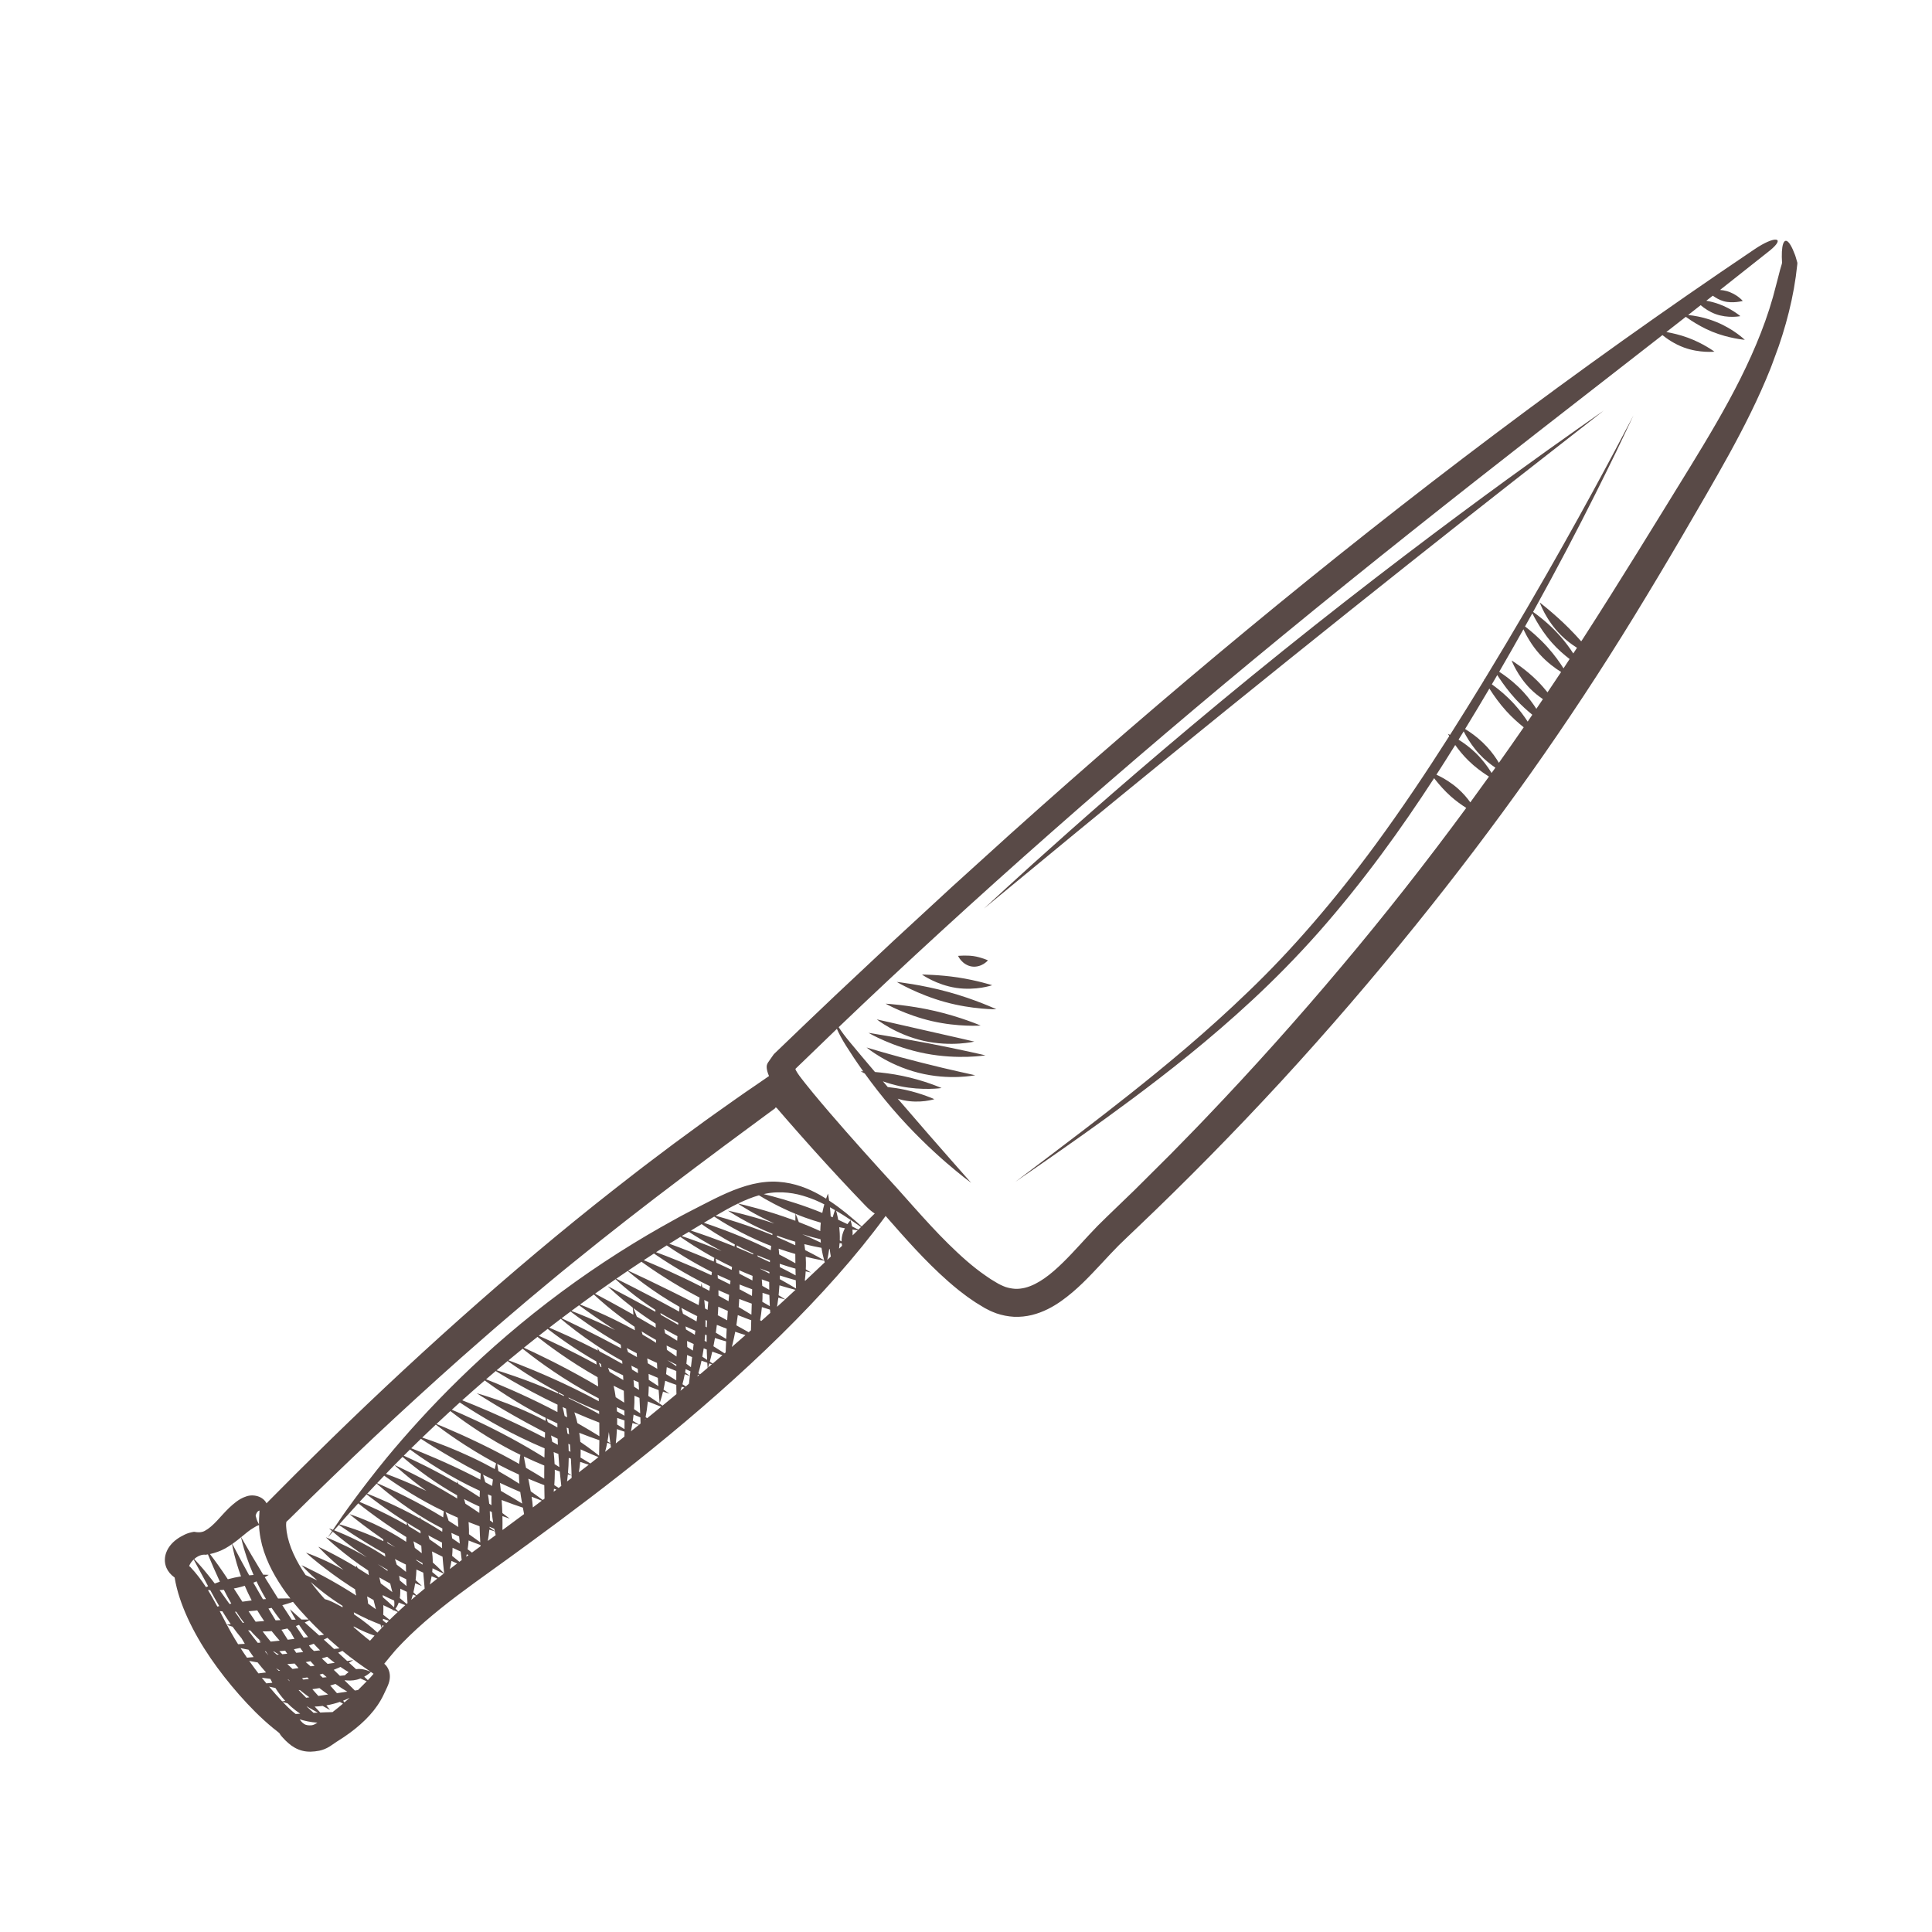 <svg xmlns="http://www.w3.org/2000/svg" xmlns:xlink="http://www.w3.org/1999/xlink" width="500" zoomAndPan="magnify" viewBox="0 0 375 375" height="500" preserveAspectRatio="xMidYMid meet" version="1.0"><defs><clipPath id="5ae6352c17"><path d="M 31 46 L 349 46 L 349 340 L 31 340 Z M 31 46 " clip-rule="nonzero"/></clipPath><clipPath id="b6c614a4a0"><path d="M 352.223 48.184 L 223.133 400.266 L 22.445 326.684 L 151.539 -25.398 Z M 352.223 48.184 " clip-rule="nonzero"/></clipPath><clipPath id="0ab5a1bcb4"><path d="M 151.867 -25.277 L 22.777 326.805 L 223.461 400.387 L 352.555 48.305 Z M 151.867 -25.277 " clip-rule="nonzero"/></clipPath><clipPath id="f67d6965e9"><path d="M 151.867 -25.277 L 22.777 326.805 L 223.461 400.387 L 352.555 48.305 Z M 151.867 -25.277 " clip-rule="nonzero"/></clipPath></defs><g clip-path="url(#5ae6352c17)"><g clip-path="url(#b6c614a4a0)"><g clip-path="url(#0ab5a1bcb4)"><g clip-path="url(#f67d6965e9)"><path fill="#594a47" d="M 178.258 208.223 C 181.258 208.988 184.062 209.117 186.062 209.035 C 188.07 208.957 189.289 208.707 189.289 208.707 C 189.289 208.707 188.121 208.445 186.223 208.023 C 184.328 207.602 181.73 206.992 178.84 206.258 C 175.945 205.527 173.297 204.812 171.359 204.246 C 169.418 203.676 168.199 203.316 168.199 203.316 C 168.199 203.316 169.184 204.137 170.945 205.184 C 172.699 206.23 175.266 207.465 178.258 208.223 Z M 188.035 204.113 C 186.023 203.68 183.242 203.09 180.125 202.492 C 177.008 201.902 174.129 201.406 172.016 201.043 C 169.914 200.684 168.578 200.477 168.578 200.477 C 168.578 200.477 169.746 201.168 171.719 202.023 C 173.691 202.879 176.484 203.883 179.66 204.492 C 182.836 205.102 185.766 205.195 187.871 205.125 C 189.98 205.055 191.277 204.844 191.277 204.844 C 191.277 204.844 190.043 204.547 188.035 204.113 Z M 172.68 199.473 C 174.27 200.371 176.578 201.414 179.266 202.027 C 181.949 202.633 184.449 202.676 186.238 202.555 C 188.027 202.43 189.117 202.176 189.117 202.176 C 189.117 202.176 188.074 201.918 186.383 201.539 C 184.703 201.16 182.383 200.633 179.785 200.043 C 174.574 198.859 170.18 197.859 170.18 197.859 C 170.18 197.859 171.082 198.578 172.68 199.473 Z M 180.898 198.199 C 185.992 199.375 190.348 199.062 190.348 199.062 C 190.348 199.062 186.516 197.395 181.422 196.219 C 176.324 195.047 171.891 194.812 171.891 194.812 C 171.891 194.812 175.801 197.027 180.898 198.199 Z M 183.465 194.5 C 188.801 195.965 193.395 195.902 193.395 195.902 C 193.395 195.902 189.41 194.012 184.07 192.543 C 178.738 191.082 174.07 190.594 174.07 190.594 C 174.07 190.594 178.125 193.035 183.465 194.5 Z M 185.586 191.746 C 187.5 192.031 189.266 191.91 190.535 191.707 C 191.805 191.5 192.586 191.23 192.586 191.23 C 192.586 191.23 191.852 190.992 190.656 190.688 C 189.457 190.383 187.805 190.008 185.938 189.723 C 184.074 189.441 182.336 189.305 181.051 189.234 C 179.773 189.156 178.953 189.16 178.953 189.16 C 178.953 189.16 179.645 189.656 180.82 190.23 C 181.996 190.805 183.668 191.453 185.586 191.746 Z M 190.922 187.098 C 191.473 186.754 191.758 186.398 191.758 186.398 C 191.758 186.398 191.41 186.246 190.902 186.07 C 190.383 185.895 189.711 185.688 188.957 185.578 C 188.203 185.469 187.477 185.473 186.914 185.484 C 186.352 185.496 185.961 185.535 185.961 185.535 C 185.961 185.535 186.141 185.965 186.578 186.453 C 187.012 186.938 187.738 187.469 188.641 187.602 C 189.543 187.734 190.379 187.434 190.922 187.098 Z M 293.07 93.934 C 304.289 85.164 311.309 79.676 311.309 79.676 C 311.309 79.676 309.516 80.938 306.27 83.207 C 303.031 85.484 298.371 88.805 292.66 92.953 C 281.246 101.25 265.684 112.918 249.062 126.281 C 232.441 139.648 217.91 152.16 207.559 161.344 C 202.383 165.938 198.238 169.684 195.398 172.293 C 192.559 174.902 190.992 176.348 190.992 176.348 C 190.992 176.348 197.449 171.02 208.012 162.305 C 218.59 153.602 233.324 141.57 249.926 128.219 C 266.531 114.863 281.859 102.719 293.07 93.934 Z M 60.496 334.871 C 60.891 334.816 61.223 334.621 61.613 334.379 C 60.285 334.281 59.098 334.016 58.164 333.719 C 58.383 334.047 58.656 334.391 59.035 334.625 C 59.461 334.895 59.973 334.918 60.496 334.871 Z M 67.867 329.551 C 67.48 329.738 67.055 329.926 66.598 330.105 C 66.691 330.227 66.777 330.336 66.852 330.434 C 67.148 330.184 67.445 329.934 67.734 329.676 C 67.781 329.633 67.82 329.59 67.867 329.551 Z M 71.18 326.34 C 70.863 326.203 70.449 326.02 69.969 325.793 C 69.754 325.879 69.527 325.957 69.289 326.02 C 68.387 326.25 67.543 326.207 66.977 326.133 C 66.949 326.145 66.922 326.156 66.891 326.172 C 67.539 326.809 68.133 327.391 68.645 327.898 C 68.723 327.977 68.797 328.051 68.875 328.129 C 69.102 328.094 69.305 328.066 69.488 328.035 C 70.059 327.484 70.621 326.918 71.18 326.34 Z M 72.508 324.879 L 72.453 324.84 L 72.012 324.539 L 71.141 323.938 C 70.562 323.535 69.988 323.141 69.422 322.723 C 68.852 322.312 68.297 321.883 67.742 321.461 L 66.988 320.859 L 66.465 320.434 C 66.215 320.543 65.945 320.664 65.637 320.789 C 66.25 321.352 66.836 321.895 67.387 322.402 C 68.145 322.289 68.574 322.223 68.574 322.223 C 68.574 322.223 68.277 322.418 67.734 322.719 C 68.223 323.168 68.684 323.59 69.109 323.98 C 70.578 323.754 71.992 324.531 71.992 324.531 C 71.992 324.531 71.492 325.012 70.695 325.449 C 70.973 325.707 71.207 325.934 71.398 326.113 C 71.797 325.699 72.207 325.277 72.508 324.879 Z M 71.863 318.418 C 72.125 318.109 72.41 317.793 72.703 317.473 C 71.656 317.121 70.203 316.551 68.664 315.688 C 68.656 315.738 68.652 315.785 68.645 315.824 C 69.043 316.172 69.441 316.523 69.848 316.859 L 70.895 317.738 L 71.375 318.125 L 71.75 318.418 L 71.816 318.465 C 71.832 318.457 71.848 318.43 71.863 318.418 Z M 74.496 315.562 C 74.398 315.531 74.301 315.496 74.199 315.457 C 74.16 315.707 74.133 315.879 74.113 315.973 C 74.242 315.836 74.367 315.699 74.496 315.562 Z M 77.211 312.891 C 77.027 312.812 76.77 312.695 76.441 312.547 C 76.316 312.652 76.238 312.699 76.238 312.699 C 76.238 312.699 76.277 312.621 76.328 312.492 C 75.875 312.281 75.312 312.012 74.66 311.684 C 74.578 311.641 74.488 311.598 74.406 311.555 C 74.426 312.242 74.414 312.871 74.387 313.426 C 74.934 313.848 75.355 314.184 75.637 314.414 C 75.793 314.258 75.945 314.098 76.102 313.945 C 76.469 313.59 76.84 313.242 77.211 312.891 Z M 80.738 309.75 C 80.582 309.688 80.379 309.602 80.129 309.496 C 80.094 309.633 80.059 309.777 80.02 309.906 C 79.953 310.133 79.887 310.344 79.824 310.539 C 80.129 310.277 80.43 310.012 80.738 309.75 Z M 169.789 235.547 C 169.273 235.227 168.664 234.723 167.953 233.984 C 164.512 230.414 161.129 226.766 157.793 223.051 C 156.125 221.191 154.469 219.32 152.824 217.434 L 151.59 216.012 L 150.977 215.301 L 150.82 215.121 L 150.746 215.035 C 150.738 215.027 150.738 215.027 150.734 215.027 L 150.703 215.012 C 150.629 214.977 150.57 214.957 150.531 214.957 C 150.488 215.02 150.457 215.07 150.438 215.105 L 150.43 215.133 L 149.867 215.547 L 148.52 216.535 C 146.73 217.859 144.938 219.188 143.141 220.512 C 141.34 221.828 139.555 223.176 137.766 224.516 C 135.977 225.859 134.176 227.18 132.398 228.547 C 125.25 233.938 118.172 239.438 111.23 245.082 C 108.262 247.461 105.355 249.93 102.422 252.359 C 99.527 254.84 96.602 257.289 93.742 259.816 C 87.98 264.82 82.324 269.957 76.715 275.137 C 71.102 280.32 65.602 285.621 60.125 290.941 L 56.043 294.957 L 55.684 295.285 C 55.535 295.367 55.574 295.527 55.547 295.664 C 55.539 295.734 55.535 295.812 55.535 295.875 L 55.535 296.184 C 55.543 296.555 55.617 296.934 55.645 297.309 C 56.066 300.133 57.488 303.023 59.324 305.719 C 59.859 305.953 60.637 306.305 61.574 306.754 C 59.656 305.082 58.531 303.801 58.531 303.801 C 58.531 303.801 62.926 305.797 67.75 308.809 C 68.234 309.109 68.699 309.406 69.152 309.703 C 69.133 309.629 69.109 309.559 69.098 309.484 C 69.023 309.141 68.965 308.809 68.926 308.48 C 68.645 308.305 68.363 308.129 68.078 307.945 C 65.598 306.348 63.441 304.707 61.883 303.469 C 60.328 302.227 59.391 301.371 59.391 301.371 C 59.391 301.371 60.586 301.781 62.418 302.594 C 63.621 303.121 65.094 303.836 66.672 304.719 C 63.664 302.316 61.777 300.219 61.777 300.219 C 61.777 300.219 65.082 301.715 69.121 304.168 C 69.156 303.992 69.184 303.898 69.184 303.898 C 69.184 303.898 69.277 304.059 69.422 304.352 C 70.012 304.715 70.617 305.098 71.227 305.496 C 71.352 305.578 71.473 305.66 71.594 305.742 C 71.555 305.434 71.512 305.133 71.477 304.84 C 69.125 303.309 67.102 301.723 65.637 300.508 C 64.129 299.25 63.234 298.383 63.234 298.383 C 63.234 298.383 64.398 298.812 66.188 299.641 C 67.574 300.281 69.332 301.168 71.203 302.277 C 71.203 302.277 71.203 302.273 71.199 302.273 C 69.266 300.996 67.582 299.727 66.312 298.719 C 65.594 298.148 65.016 297.664 64.598 297.305 C 63.953 298.035 63.602 298.434 63.602 298.434 C 63.602 298.434 63.902 297.992 64.453 297.184 C 64.074 296.852 63.863 296.656 63.863 296.656 C 63.863 296.656 64.137 296.754 64.621 296.938 C 65.098 296.242 65.719 295.328 66.496 294.188 C 67.125 293.289 67.875 292.258 68.711 291.117 C 68.668 291.082 68.645 291.062 68.645 291.062 C 68.645 291.062 68.676 291.074 68.727 291.094 C 70.414 288.805 72.512 286.074 75.02 283 C 78.816 278.406 83.57 273.102 89.25 267.562 C 94.926 262.023 101.543 256.27 108.949 250.785 C 116.355 245.297 123.836 240.605 130.871 236.754 C 132.617 235.758 134.375 234.895 136.059 234.016 C 137.746 233.137 139.395 232.305 141.066 231.57 C 142.734 230.836 144.426 230.23 146.109 229.828 C 147.801 229.441 149.492 229.266 151.082 229.387 C 154.277 229.598 156.941 230.715 159.062 231.895 C 159.512 232.148 159.934 232.402 160.344 232.66 C 160.555 232.043 160.711 231.684 160.711 231.684 C 160.711 231.684 160.812 232.195 160.934 233.039 C 162.195 233.871 163.277 234.688 164.176 235.414 C 165.496 236.484 166.48 237.367 167.148 237.965 C 167.184 237.996 167.211 238.02 167.242 238.051 C 167.992 237.309 168.746 236.582 169.492 235.832 C 169.59 235.727 169.691 235.637 169.789 235.547 Z M 50.125 293.297 C 50.094 293.309 49.977 293.414 49.867 293.578 C 49.762 293.738 49.68 293.949 49.645 294.098 C 49.633 294.148 49.629 294.176 49.625 294.203 C 49.719 294.531 49.824 294.922 49.801 294.832 L 49.801 294.844 L 49.816 294.879 L 49.836 294.949 C 49.902 295.148 50.031 295.457 50.281 295.902 C 50.277 295.828 50.273 295.758 50.27 295.672 C 50.25 295.086 50.305 294.516 50.332 293.934 L 50.355 293.5 C 50.375 293.402 50.344 293.281 50.387 293.188 C 50.301 293.223 50.215 293.258 50.129 293.293 L 50.129 293.289 C 50.121 293.297 50.156 293.277 50.125 293.297 Z M 49.57 294.012 C 49.566 294.008 49.57 294.004 49.566 294 L 49.562 293.984 L 49.562 293.98 C 49.535 293.887 49.52 293.836 49.512 293.809 C 49.52 293.84 49.539 293.914 49.57 294.012 Z M 49.219 296.547 C 48.465 296.969 47.691 297.633 46.805 298.363 C 46.992 298.688 47.73 299.965 48.82 301.852 C 49.461 302.945 50.227 304.23 51.09 305.645 C 51.766 305.648 52.16 305.684 52.16 305.684 C 52.16 305.684 51.883 305.863 51.391 306.137 C 52.168 307.406 53.016 308.762 53.902 310.164 C 53.926 310.203 53.949 310.234 53.973 310.27 C 54.609 310.254 55.203 310.246 55.727 310.25 C 55.953 310.254 56.16 310.258 56.363 310.262 C 56.086 309.906 55.805 309.562 55.535 309.195 C 53.555 306.43 51.785 303.379 50.855 299.879 C 50.641 299 50.457 298.109 50.363 297.191 C 50.301 296.816 50.301 296.477 50.285 296.02 C 50.258 296.023 50.223 296.023 50.184 296.039 C 49.992 296.098 49.625 296.281 49.219 296.547 Z M 45.094 299.676 C 45.32 300.098 45.965 301.324 46.902 303.094 C 47.328 303.891 47.824 304.797 48.367 305.77 C 48.664 305.742 48.949 305.715 49.219 305.699 C 48.668 304.441 48.219 303.273 47.879 302.254 C 47.469 301.047 47.188 300.055 47.016 299.355 C 46.898 298.867 46.82 298.539 46.781 298.383 C 46.266 298.805 45.707 299.25 45.094 299.676 Z M 43.742 300.535 C 42.844 301.031 41.789 301.418 40.75 301.641 C 41.168 302.18 41.719 302.906 42.359 303.812 C 42.93 304.602 43.551 305.52 44.219 306.531 C 44.637 306.414 45.074 306.309 45.527 306.211 C 45.957 306.121 46.375 306.039 46.781 305.977 C 46.449 305.074 46.168 304.223 45.945 303.461 C 45.594 302.258 45.352 301.27 45.211 300.578 C 45.133 300.172 45.078 299.891 45.043 299.711 C 44.637 299.992 44.207 300.273 43.742 300.535 Z M 37.688 302.613 C 38.164 303.098 39.141 304.141 40.363 305.672 C 40.785 306.184 41.223 306.754 41.684 307.363 C 41.996 307.242 42.328 307.121 42.68 307.004 C 42.219 306.016 41.812 305.098 41.457 304.293 C 40.992 303.227 40.621 302.348 40.355 301.707 C 40.211 301.73 40.066 301.766 39.918 301.781 C 39.219 301.664 38.363 302.016 37.688 302.613 Z M 37.062 303.305 C 36.918 303.52 36.801 303.746 36.703 303.988 C 36.801 304.035 36.895 304.09 36.961 304.168 C 38.133 305.422 39.105 306.715 39.988 308.07 C 40.113 308.012 40.25 307.953 40.395 307.887 C 40.078 307.293 39.777 306.73 39.496 306.215 C 38.586 304.531 37.918 303.301 37.59 302.703 C 37.395 302.887 37.215 303.086 37.062 303.305 Z M 42.188 311.836 C 42.305 311.809 42.43 311.781 42.559 311.75 C 41.91 310.66 41.336 309.617 40.809 308.648 C 40.648 308.641 40.5 308.633 40.359 308.625 C 40.688 309.152 41 309.691 41.309 310.238 C 41.605 310.766 41.895 311.301 42.188 311.836 Z M 46.215 319.145 C 46.594 319.121 47.027 319.098 47.516 319.066 C 47.227 318.594 47.016 318.23 46.891 317.996 C 46.297 317.293 45.711 316.539 45.145 315.746 C 44.547 315.562 44.156 315.414 44.035 315.363 C 44.312 315.883 44.594 316.402 44.883 316.914 C 45.305 317.672 45.754 318.41 46.215 319.145 Z M 50.164 324.805 C 50.48 324.766 50.816 324.723 51.184 324.676 C 51.328 324.66 51.488 324.641 51.641 324.621 C 51.043 323.953 50.496 323.297 50 322.668 C 49.895 322.652 49.773 322.633 49.668 322.617 C 49.184 322.539 48.754 322.453 48.367 322.375 C 48.73 322.887 49.094 323.395 49.473 323.895 C 49.699 324.199 49.934 324.5 50.164 324.805 Z M 54.77 330.234 C 54.883 330.219 55.082 330.191 55.363 330.145 C 54.578 329.289 53.945 328.422 53.453 327.637 C 53.398 327.625 53.332 327.617 53.277 327.605 C 52.891 327.527 52.539 327.449 52.227 327.375 C 53.047 328.355 53.891 329.309 54.758 330.223 C 54.766 330.227 54.766 330.23 54.77 330.234 Z M 56.707 332.125 C 56.773 332.188 56.812 332.23 57 332.371 L 57.363 332.668 C 57.371 332.676 57.379 332.68 57.383 332.684 C 57.598 332.672 57.82 332.652 58.074 332.637 C 58.133 332.633 58.203 332.629 58.266 332.625 C 57.684 332.234 57.09 331.789 56.512 331.277 C 56.273 331.062 56.047 330.844 55.824 330.621 C 55.379 330.5 55.047 330.391 54.855 330.32 C 55.34 330.809 55.809 331.336 56.309 331.762 Z M 62.008 327.66 C 61.559 327.742 61.098 327.812 60.625 327.871 C 61.043 328.336 61.441 328.777 61.793 329.18 C 62.105 329.137 62.422 329.09 62.742 329.043 C 63.066 328.992 63.379 328.945 63.691 328.898 C 63.156 328.531 62.59 328.117 62.008 327.66 Z M 67.668 324.562 C 67.16 324.262 66.633 323.926 66.082 323.551 C 66.004 323.59 65.93 323.625 65.844 323.66 C 65.52 323.812 65.156 323.965 64.781 324.113 C 65.191 324.512 65.594 324.902 65.98 325.277 C 66.188 325.254 66.387 325.234 66.582 325.215 C 66.703 325.203 66.816 325.191 66.934 325.18 C 67.133 324.973 67.383 324.758 67.668 324.562 Z M 62.465 321.898 C 62.805 322.219 63.145 322.543 63.5 322.875 C 63.527 322.902 63.555 322.93 63.582 322.957 C 64.078 322.891 64.543 322.82 64.973 322.758 C 64.484 322.391 63.996 322.004 63.5 321.582 C 63.168 321.688 62.824 321.793 62.465 321.898 Z M 60.902 319.051 C 60.605 319.16 60.293 319.27 59.969 319.375 C 60.082 319.539 60.188 319.691 60.289 319.844 C 60.5 320.039 60.719 320.25 60.938 320.457 C 61.348 320.414 61.75 320.375 62.133 320.332 C 61.695 319.906 61.289 319.48 60.902 319.051 Z M 52.105 312.215 C 52.582 313.012 53.047 313.773 53.496 314.508 C 53.82 314.492 54.137 314.477 54.441 314.465 C 53.863 313.727 53.285 312.93 52.715 312.086 C 52.516 312.129 52.312 312.172 52.105 312.215 Z M 45.391 308.324 C 45.926 309.148 46.477 310.008 47.043 310.891 C 47.625 310.801 48.234 310.715 48.852 310.641 C 48.348 309.672 47.898 308.715 47.508 307.797 C 47 307.957 46.473 308.102 45.914 308.223 C 45.738 308.262 45.566 308.293 45.391 308.324 Z M 44.898 311.258 C 44.367 310.344 43.887 309.445 43.453 308.582 C 43.168 308.609 42.891 308.621 42.625 308.637 C 43.238 309.48 43.879 310.383 44.543 311.328 C 44.66 311.305 44.777 311.281 44.898 311.258 Z M 46.621 314.297 C 46.789 314.539 46.957 314.77 47.121 315.004 C 47.203 314.996 47.289 314.984 47.371 314.977 C 46.852 314.305 46.344 313.59 45.859 312.84 C 45.77 312.84 45.688 312.84 45.602 312.84 C 45.938 313.32 46.277 313.809 46.621 314.297 Z M 44.789 315.25 C 44.207 314.41 43.668 313.574 43.164 312.758 C 42.984 312.742 42.812 312.73 42.648 312.719 C 43.105 313.59 43.559 314.465 44.023 315.344 C 44.098 315.332 44.367 315.297 44.789 315.25 Z M 50.562 318.824 C 50.375 318.492 50.273 318.293 50.273 318.293 C 50.273 318.293 50.48 318.453 50.84 318.738 C 50.27 318.234 49.684 317.664 49.09 317.031 C 48.934 316.855 48.777 316.672 48.617 316.492 C 48.461 316.473 48.305 316.453 48.152 316.43 C 48.793 317.297 49.422 318.117 50.031 318.875 C 50.203 318.859 50.383 318.844 50.562 318.824 Z M 54.375 324.266 C 54.375 324.262 54.371 324.258 54.367 324.258 C 54.125 324.125 53.859 323.977 53.578 323.809 C 53.75 323.973 53.93 324.137 54.105 324.305 C 54.195 324.289 54.285 324.277 54.375 324.266 Z M 52.859 326.621 C 52.711 326.344 52.582 326.082 52.473 325.859 C 52.012 325.812 51.57 325.762 51.176 325.703 C 51.051 325.684 50.934 325.664 50.816 325.648 C 51.105 326.016 51.402 326.379 51.703 326.738 C 52.031 326.707 52.422 326.664 52.859 326.621 Z M 56.172 326.199 C 56.094 326.121 56.02 326.043 55.941 325.965 C 55.914 325.969 55.879 325.969 55.848 325.969 C 55.957 326.074 56.062 326.176 56.172 326.281 C 56.195 326.277 56.223 326.273 56.25 326.273 C 56.227 326.246 56.199 326.227 56.172 326.199 Z M 59.961 325.891 C 59.855 325.789 59.75 325.688 59.645 325.586 C 59.332 325.641 59.02 325.691 58.695 325.738 C 58.668 325.742 58.641 325.742 58.613 325.746 C 58.699 325.836 58.781 325.918 58.863 326.004 C 59.227 325.969 59.59 325.93 59.961 325.891 Z M 62.031 325.039 C 62.23 325.23 62.43 325.426 62.621 325.621 C 62.891 325.59 63.152 325.566 63.41 325.539 C 63.152 325.32 62.895 325.098 62.637 324.863 C 62.438 324.926 62.234 324.98 62.031 325.039 Z M 59.34 322.613 C 59.656 322.875 59.973 323.148 60.297 323.434 C 60.559 323.398 60.812 323.359 61.062 323.324 C 60.785 323.027 60.516 322.73 60.266 322.438 C 59.961 322.5 59.652 322.559 59.34 322.613 Z M 58.266 319.855 C 57.871 319.953 57.461 320.039 57.047 320.121 C 57.207 320.367 57.359 320.594 57.496 320.809 C 57.957 320.762 58.406 320.715 58.848 320.672 C 58.645 320.395 58.445 320.121 58.266 319.855 Z M 55.852 318.27 C 56.289 318.215 56.727 318.164 57.148 318.109 C 56.852 317.609 56.605 317.164 56.414 316.801 C 56.211 316.57 56 316.332 55.785 316.09 C 55.414 316.176 55.031 316.262 54.629 316.336 C 55.059 317.027 55.469 317.672 55.852 318.27 Z M 54.281 318.449 C 53.777 317.887 53.254 317.262 52.727 316.594 C 52.59 316.605 52.461 316.621 52.324 316.629 C 51.863 316.656 51.414 316.66 50.973 316.656 C 51.52 317.383 52.043 318.051 52.543 318.637 C 53.109 318.578 53.688 318.516 54.281 318.449 Z M 53.758 321.184 C 53.887 321.172 54.008 321.16 54.137 321.145 C 53.988 321.059 53.836 320.973 53.676 320.863 C 53.523 320.766 53.352 320.656 53.18 320.547 C 53.129 320.547 53.078 320.551 53.027 320.551 C 53.262 320.75 53.508 320.965 53.758 321.184 Z M 52.105 321.301 C 51.992 321.141 51.883 320.977 51.781 320.824 C 51.715 320.727 51.66 320.633 51.598 320.535 C 51.535 320.535 51.477 320.535 51.414 320.531 C 51.648 320.801 51.879 321.055 52.105 321.301 Z M 57.195 322.895 C 56.711 322.941 56.238 322.969 55.766 322.988 C 56.098 323.293 56.438 323.609 56.781 323.938 C 57.16 323.883 57.547 323.832 57.941 323.773 C 57.68 323.477 57.43 323.18 57.195 322.895 Z M 55.23 320.406 C 54.887 320.445 54.555 320.473 54.219 320.5 C 54.426 320.723 54.621 320.914 54.797 321.082 C 55.109 321.051 55.43 321.016 55.754 320.984 C 55.605 320.773 55.469 320.574 55.344 320.391 C 55.305 320.395 55.27 320.402 55.23 320.406 Z M 49.414 312.637 C 49.016 312.68 48.629 312.715 48.246 312.742 C 48.711 313.449 49.172 314.125 49.617 314.773 C 50.152 314.73 50.703 314.688 51.277 314.645 C 50.82 313.988 50.371 313.293 49.934 312.57 C 49.758 312.59 49.59 312.617 49.414 312.637 Z M 59.793 317.758 C 59.109 316.914 58.527 316.109 58.047 315.387 C 57.852 315.461 57.645 315.535 57.43 315.609 C 57.98 316.438 58.488 317.195 58.949 317.875 C 59.238 317.836 59.52 317.801 59.793 317.758 Z M 60.047 329.445 C 59.465 329.031 58.852 328.562 58.223 328.043 C 58.129 328.047 58.047 328.043 57.957 328.043 C 58.48 328.574 58.973 329.07 59.426 329.535 C 59.629 329.504 59.836 329.477 60.047 329.445 Z M 60.863 332.465 C 61.141 332.449 61.41 332.434 61.703 332.422 C 61.207 332.164 60.527 331.793 59.711 331.301 C 59.676 331.277 59.637 331.254 59.602 331.23 C 59.57 331.23 59.547 331.227 59.52 331.227 C 60 331.664 60.449 332.082 60.863 332.465 Z M 46.691 319.891 C 47.098 320.52 47.512 321.145 47.941 321.758 C 48.312 321.727 48.742 321.684 49.227 321.637 C 48.953 321.254 48.688 320.883 48.457 320.539 C 48.379 320.422 48.309 320.312 48.234 320.203 C 48.004 320.164 47.781 320.121 47.57 320.082 C 47.25 320.02 46.965 319.953 46.691 319.891 Z M 49.176 307.199 C 49.754 308.223 50.379 309.305 51.043 310.422 C 51.242 310.406 51.438 310.395 51.633 310.379 C 50.934 309.211 50.316 308.051 49.789 306.938 C 49.594 307.023 49.387 307.109 49.176 307.199 Z M 56.871 310.922 C 56.559 311.031 56.203 311.148 55.809 311.273 C 55.5 311.371 55.156 311.473 54.797 311.57 C 55.438 312.562 56.047 313.504 56.629 314.387 C 56.898 314.379 57.156 314.375 57.398 314.371 C 56.648 313.145 56.281 312.348 56.281 312.348 C 56.281 312.348 57.141 313.117 58.508 314.352 C 59.113 314.344 59.582 314.344 59.891 314.348 C 58.848 313.25 57.832 312.113 56.871 310.922 Z M 74.309 314.527 C 74.555 314.719 74.785 314.898 74.992 315.059 C 75.152 314.898 75.312 314.738 75.469 314.578 C 75.184 314.492 74.809 314.367 74.336 314.207 C 74.324 314.32 74.316 314.422 74.309 314.527 Z M 66.07 311.742 C 66.207 311.816 66.352 311.906 66.492 311.984 C 66.492 311.887 66.492 311.789 66.492 311.695 C 63.875 310.07 61.707 308.309 60.297 307.062 C 61.152 308.207 62.07 309.316 63.047 310.395 C 63.297 310.457 63.559 310.531 63.836 310.645 C 64.539 310.922 65.273 311.312 66.07 311.742 Z M 71.258 309.863 C 71.344 310.355 71.406 310.824 71.449 311.266 C 71.992 311.645 72.496 312.012 72.961 312.352 C 72.809 311.797 72.656 311.191 72.504 310.555 C 72.102 310.34 71.684 310.105 71.258 309.863 Z M 75.293 310.879 C 75.766 311.297 76.156 311.664 76.484 311.98 C 76.559 311.633 76.574 311.188 76.508 310.668 C 75.836 310.371 75.082 310.02 74.273 309.609 C 74.289 309.75 74.301 309.887 74.312 310.023 C 74.664 310.324 74.996 310.609 75.293 310.879 Z M 78.668 311.559 C 78.324 311.43 77.895 311.262 77.395 311.051 C 77.219 311.57 76.98 311.984 76.754 312.238 C 76.992 312.477 77.18 312.664 77.312 312.797 C 77.762 312.383 78.211 311.969 78.668 311.559 Z M 78.223 308.621 C 78.055 308.539 77.875 308.453 77.699 308.363 C 77.707 309.004 77.688 309.625 77.598 310.191 C 78.152 310.645 78.605 311.031 78.934 311.316 C 78.992 311.266 79.047 311.219 79.102 311.164 C 79.074 310.77 79.043 310.281 79.008 309.719 C 78.996 309.484 78.984 309.23 78.969 308.973 C 78.734 308.863 78.488 308.75 78.223 308.621 Z M 78.852 306.527 C 78.426 306.328 77.961 306.105 77.469 305.863 C 77.52 306.164 77.574 306.469 77.602 306.762 C 78.055 307.133 78.473 307.48 78.844 307.805 C 78.867 307.828 78.891 307.844 78.91 307.867 C 78.891 307.441 78.871 306.992 78.852 306.527 Z M 83.777 305.949 C 83.676 306.543 83.555 307.082 83.426 307.559 C 83.914 307.168 84.395 306.785 84.887 306.402 C 84.578 306.277 84.203 306.125 83.777 305.949 Z M 83.957 304.402 C 83.941 304.648 83.914 304.891 83.891 305.125 C 84.414 305.547 84.848 305.906 85.164 306.18 C 85.484 305.93 85.805 305.688 86.121 305.441 C 85.77 305.285 85.004 304.93 83.957 304.402 Z M 86.16 304.883 C 86.07 304.113 85.973 303.176 85.898 302.156 C 85.266 301.848 84.582 301.508 83.859 301.137 C 83.902 301.465 83.938 301.797 83.961 302.145 C 83.988 302.527 83.996 302.902 83.996 303.27 C 84.02 303.293 84.043 303.316 84.07 303.336 C 85.18 304.336 85.906 305.086 86.195 305.391 C 86.203 305.379 86.211 305.375 86.223 305.367 C 86.199 305.215 86.184 305.055 86.16 304.883 Z M 87.629 302.973 C 87.539 303.547 87.426 304.078 87.309 304.547 C 87.785 304.188 88.258 303.824 88.73 303.469 C 88.402 303.324 88.039 303.16 87.629 302.973 Z M 90.598 301.684 C 90.574 301.801 90.547 301.918 90.527 302.023 C 90.516 302.078 90.504 302.121 90.492 302.172 C 90.645 302.059 90.793 301.949 90.945 301.836 C 90.832 301.785 90.715 301.738 90.598 301.684 Z M 93.262 299.887 C 92.672 299.676 91.895 299.387 90.961 299.008 C 90.918 299.617 90.848 300.191 90.77 300.719 C 91.07 300.945 91.352 301.156 91.605 301.352 C 92.164 300.941 92.723 300.531 93.277 300.125 C 93.27 300.043 93.27 299.965 93.262 299.887 Z M 96.043 297.238 C 95.902 297.195 95.527 297.082 94.98 296.906 C 94.906 297.688 94.805 298.422 94.684 299.094 C 94.891 298.941 95.098 298.789 95.305 298.637 C 95.609 298.41 95.91 298.188 96.215 297.965 C 96.156 297.73 96.098 297.488 96.043 297.238 Z M 107.527 288.969 C 107.512 289.16 107.492 289.352 107.469 289.539 C 107.648 289.402 107.828 289.27 108.004 289.137 C 107.855 289.082 107.695 289.027 107.527 288.969 Z M 110.945 286.406 C 110.852 286.379 110.602 286.301 110.223 286.176 C 110.176 286.656 110.125 287.121 110.066 287.547 C 110.363 287.32 110.66 287.09 110.953 286.863 C 110.949 286.715 110.949 286.562 110.945 286.406 Z M 112.613 283.758 C 112.551 284.477 112.465 285.152 112.355 285.781 C 112.996 285.285 113.637 284.801 114.273 284.305 C 113.816 284.16 113.258 283.977 112.613 283.758 Z M 118.488 280.266 C 118.484 280.254 118.484 280.242 118.48 280.23 C 118.34 280.188 118.125 280.121 117.859 280.039 C 117.734 280.672 117.602 281.258 117.457 281.797 C 117.832 281.5 118.211 281.203 118.586 280.906 C 118.551 280.703 118.52 280.492 118.488 280.266 Z M 124.012 276.566 C 123.801 276.508 123.375 276.387 122.766 276.199 C 122.676 276.773 122.574 277.309 122.469 277.816 C 122.98 277.402 123.496 276.984 124.012 276.566 Z M 124.297 275.109 C 123.898 274.953 123.457 274.773 122.977 274.57 C 122.934 274.984 122.883 275.379 122.828 275.77 C 123.449 276.152 123.867 276.414 124.051 276.535 C 124.145 276.457 124.242 276.379 124.336 276.305 C 124.324 275.941 124.312 275.543 124.297 275.109 Z M 125.23 275.473 C 125.219 275.52 125.211 275.559 125.203 275.605 C 125.242 275.57 125.281 275.543 125.32 275.512 C 125.293 275.496 125.262 275.484 125.23 275.473 Z M 125.746 272.02 C 125.633 273.156 125.477 274.18 125.312 275.059 C 125.418 275.129 125.523 275.207 125.613 275.273 C 126.527 274.531 127.441 273.785 128.348 273.039 C 127.715 272.809 126.82 272.465 125.746 272.02 Z M 131.273 269.105 C 131.273 269.008 131.273 268.902 131.273 268.805 C 130.879 268.668 130.461 268.52 129.996 268.348 C 129.715 268.238 129.418 268.129 129.113 268.008 C 129.023 268.555 128.93 269.062 128.828 269.52 C 128.812 269.586 128.797 269.645 128.785 269.711 C 129.539 270.227 129.965 270.531 129.965 270.531 C 129.965 270.531 129.496 270.387 128.691 270.109 C 128.543 270.727 128.402 271.234 128.285 271.605 C 128.129 272.086 128.043 272.355 128.043 272.355 C 128.043 272.355 128.016 272.062 127.969 271.547 C 127.938 271.117 127.895 270.523 127.844 269.812 C 127.293 269.617 126.648 269.375 125.926 269.094 C 125.91 269.734 125.883 270.355 125.84 270.949 C 127.043 271.75 127.98 272.395 128.598 272.832 C 129.5 272.09 130.398 271.348 131.297 270.598 C 131.285 270.18 131.277 269.68 131.273 269.105 Z M 132.32 269.164 C 132.305 269.215 132.293 269.27 132.277 269.32 C 132.211 269.543 132.145 269.754 132.078 269.953 C 132.328 269.742 132.582 269.539 132.832 269.332 C 132.672 269.281 132.508 269.227 132.32 269.164 Z M 133.902 267.086 C 133.871 267.074 133.52 266.957 132.91 266.734 C 132.773 267.441 132.621 268.098 132.461 268.68 C 132.699 268.828 132.926 268.973 133.117 269.094 C 133.324 268.922 133.523 268.75 133.727 268.578 C 133.781 268.113 133.844 267.617 133.902 267.086 Z M 135.477 266.832 C 135.438 266.949 135.402 267.07 135.367 267.188 C 135.469 267.102 135.578 267.008 135.68 266.922 C 135.617 266.891 135.547 266.863 135.477 266.832 Z M 137.281 264.504 C 136.957 264.391 136.578 264.262 136.164 264.109 C 135.98 264.969 135.777 265.781 135.559 266.531 C 135.672 266.621 135.766 266.699 135.855 266.773 C 136.352 266.352 136.848 265.93 137.348 265.504 C 137.332 265.32 137.309 264.977 137.281 264.504 Z M 137.672 264.637 C 137.574 264.98 137.496 265.25 137.441 265.422 C 137.688 265.215 137.934 265.008 138.176 264.797 C 138.031 264.75 137.859 264.699 137.672 264.637 Z M 138.254 262.352 C 138.234 262.426 138.219 262.504 138.199 262.574 C 138.047 263.25 137.898 263.824 137.77 264.293 C 137.988 264.441 138.176 264.566 138.328 264.672 C 138.957 264.129 139.594 263.59 140.219 263.047 C 139.668 262.863 139.008 262.633 138.254 262.352 Z M 140.871 261.887 C 140.891 261.418 140.91 260.898 140.938 260.363 C 140.367 260.203 139.637 259.988 138.773 259.707 C 138.68 260.273 138.578 260.809 138.477 261.309 C 138.543 261.352 138.617 261.398 138.684 261.438 C 139.453 261.926 140.113 262.344 140.637 262.684 C 140.711 262.621 140.781 262.559 140.852 262.496 C 140.859 262.297 140.863 262.102 140.871 261.887 Z M 144.695 259.137 C 144.348 259.031 143.98 258.918 143.582 258.789 C 143.305 258.695 143.008 258.598 142.707 258.492 C 142.555 259.277 142.398 260.008 142.234 260.684 C 142.254 260.691 142.273 260.707 142.273 260.707 C 142.273 260.707 142.25 260.699 142.234 260.699 C 142.172 260.957 142.109 261.207 142.047 261.449 C 142.934 260.68 143.812 259.914 144.695 259.137 Z M 152.395 252.219 C 152.219 252.176 151.758 252.059 151.078 251.871 C 151 252.5 150.918 253.094 150.828 253.648 C 151.352 253.168 151.871 252.695 152.395 252.219 Z M 160.082 245.02 C 160.051 244.922 160.02 244.812 159.984 244.691 C 159.57 244.625 158.254 244.395 156.391 243.93 C 156.414 244.297 156.43 244.668 156.43 245.043 C 156.438 245.5 156.426 245.945 156.406 246.379 C 157.039 246.762 157.398 246.992 157.398 246.992 C 157.398 246.992 157.031 246.918 156.387 246.762 C 156.348 247.383 156.289 247.973 156.215 248.539 C 156.246 248.555 156.277 248.574 156.305 248.59 C 157.57 247.41 158.828 246.219 160.082 245.02 Z M 161.051 242.461 C 161.016 242.453 160.98 242.449 160.949 242.441 C 160.828 243.285 160.691 244.008 160.57 244.551 C 160.801 244.332 161.031 244.113 161.262 243.891 C 161.18 243.453 161.105 242.973 161.051 242.461 Z M 165.457 238.66 C 165.488 239.008 165.508 239.383 165.492 239.785 C 165.824 239.461 166.156 239.125 166.488 238.797 C 166.242 238.77 165.891 238.723 165.457 238.66 Z M 161.234 236.109 C 161.363 236.164 161.496 236.223 161.625 236.277 C 161.801 235.648 161.969 235.164 162.074 234.887 C 161.758 234.703 161.438 234.52 161.094 234.332 C 161.148 234.867 161.199 235.465 161.234 236.109 Z M 154.383 236.949 C 154.383 236.727 154.383 236.516 154.383 236.34 C 154.395 235.949 154.398 235.699 154.398 235.605 C 151.23 234.297 148.68 232.848 147.309 232.008 C 145.98 232.387 144.629 232.938 143.246 233.605 C 143.84 233.738 148.707 234.832 154.172 236.871 C 154.242 236.898 154.309 236.926 154.383 236.949 Z M 149.531 239.578 C 149.66 239.633 149.781 239.684 149.906 239.734 C 149.918 239.648 149.926 239.566 149.938 239.488 C 144.914 237.457 141.305 234.988 141.305 234.988 C 141.305 234.988 145.305 235.805 150.219 237.465 C 150.219 237.461 150.219 237.457 150.219 237.449 C 146.27 235.656 143.52 233.816 143.223 233.617 C 141.816 234.301 140.379 235.109 138.906 235.973 C 140.664 236.457 144.887 237.695 149.531 239.578 Z M 146.766 241.305 C 147.762 241.762 148.707 242.211 149.602 242.66 C 149.629 242.379 149.652 242.102 149.68 241.836 C 149.352 241.711 149.02 241.578 148.684 241.445 C 143.867 239.488 140.031 237.074 138.625 236.141 C 137.965 236.527 137.297 236.93 136.625 237.34 C 138.637 238.008 142.539 239.383 146.766 241.305 Z M 142.574 241.949 C 142.594 241.805 142.613 241.668 142.629 241.547 C 139.711 239.992 137.418 238.465 136.188 237.602 C 135.5 238.016 134.809 238.438 134.109 238.855 C 135.824 239.414 138.945 240.477 142.574 241.949 Z M 140.062 242.828 C 137.184 241.316 134.93 239.902 133.711 239.098 C 133.246 239.371 132.785 239.648 132.316 239.918 C 133.695 240.379 136.586 241.387 140.062 242.828 Z M 138.527 244.863 C 138.578 244.59 138.621 244.359 138.656 244.156 C 135.508 242.434 133.125 240.824 132.062 240.078 C 131.352 240.516 130.641 240.961 129.918 241.41 C 131.812 242.094 134.961 243.281 138.527 244.863 Z M 127.34 243.051 C 129.477 243.836 133.551 245.414 138.09 247.531 C 138.121 247.316 138.156 247.109 138.184 246.906 C 134.289 244.949 131.117 242.902 129.414 241.73 C 128.727 242.164 128.035 242.602 127.34 243.051 Z M 124.953 244.605 C 127.254 245.555 131.441 247.352 136.07 249.707 C 136.125 249.293 136.16 249.055 136.16 249.055 C 136.16 249.055 136.215 249.336 136.312 249.828 C 136.504 249.93 136.691 250.023 136.883 250.121 C 137.156 250.262 137.426 250.402 137.691 250.543 C 137.727 250.238 137.762 249.941 137.801 249.652 C 132.844 247.25 128.82 244.617 126.934 243.312 C 126.277 243.738 125.617 244.168 124.953 244.605 Z M 121.918 246.625 C 122.492 246.891 123.805 247.496 125.602 248.355 C 128.051 249.531 131.398 251.16 135 253.012 C 135.207 253.117 135.402 253.223 135.605 253.328 C 135.637 253.066 135.668 252.812 135.699 252.574 C 135.73 252.324 135.762 252.086 135.793 251.863 C 130.727 249.238 126.562 246.391 124.5 244.902 C 123.641 245.469 122.781 246.039 121.918 246.625 Z M 119.617 248.199 C 120.188 248.484 121.27 249.016 122.715 249.754 C 124.887 250.867 127.852 252.402 131.035 254.148 C 131.301 254.297 131.559 254.438 131.816 254.582 C 131.848 254.219 131.875 253.906 131.898 253.66 C 129.16 252.109 126.801 250.516 125.051 249.219 C 123.418 248.016 122.297 247.078 121.832 246.684 C 121.094 247.184 120.355 247.691 119.617 248.199 Z M 115.492 251.102 C 116.141 251.441 117.129 251.965 118.371 252.645 C 119.668 253.352 121.234 254.215 122.953 255.188 C 122.891 254.543 122.848 254.07 122.82 253.812 C 122.188 253.324 121.605 252.859 121.082 252.426 C 119.098 250.789 117.953 249.648 117.953 249.648 C 117.953 249.648 119.402 250.379 121.672 251.59 C 123.203 252.41 125.117 253.445 127.215 254.617 C 127.215 254.492 127.211 254.379 127.211 254.258 C 125.195 252.973 123.461 251.68 122.137 250.602 C 120.84 249.547 119.934 248.719 119.484 248.293 C 118.16 249.207 116.828 250.145 115.492 251.102 Z M 112.586 253.203 C 113.27 253.473 114.383 253.918 115.805 254.539 C 117.824 255.418 120.441 256.664 123.234 258.203 C 123.215 257.969 123.195 257.75 123.172 257.527 C 121.027 256.086 119.184 254.656 117.773 253.477 C 116.645 252.531 115.797 251.758 115.266 251.262 C 114.375 251.898 113.484 252.551 112.586 253.203 Z M 110.906 254.445 C 112.223 254.945 115.496 256.246 119.387 258.168 C 117.828 257.164 116.434 256.223 115.281 255.418 C 113.969 254.508 112.973 253.773 112.398 253.348 C 111.941 253.68 111.484 254.016 111.023 254.355 C 110.984 254.383 110.945 254.41 110.906 254.445 Z M 109.004 255.871 C 110.594 256.617 115.23 258.828 120.555 261.707 C 120.551 261.637 120.543 261.559 120.535 261.488 C 120.52 261.316 120.504 261.16 120.48 260.996 C 115.711 258.281 111.992 255.527 110.742 254.566 C 110.156 255 109.578 255.438 109.004 255.871 Z M 106.609 257.699 C 108.41 258.461 111.98 260.035 116.066 262.145 C 115.988 261.824 115.949 261.645 115.949 261.645 C 115.949 261.645 116.109 261.891 116.391 262.316 C 116.988 262.625 117.59 262.945 118.203 263.277 C 119.105 263.766 119.973 264.25 120.805 264.73 C 120.789 264.531 120.773 264.336 120.762 264.145 C 120.703 264.113 120.645 264.082 120.586 264.051 C 117.031 262.098 113.977 259.984 111.824 258.355 C 110.418 257.289 109.398 256.445 108.855 255.98 C 108.098 256.555 107.348 257.129 106.609 257.699 Z M 104.59 259.273 C 106.574 260.16 110.918 262.176 115.793 264.859 C 115.773 264.637 115.758 264.43 115.742 264.25 C 111.355 261.742 107.887 259.168 106.305 257.938 C 105.727 258.383 105.156 258.828 104.59 259.273 Z M 101.68 261.594 C 103.762 262.539 108.734 264.875 114.184 267.992 C 114.84 268.367 115.48 268.742 116.105 269.117 C 116.07 268.477 116.035 267.875 115.992 267.312 C 115.965 267.297 115.934 267.281 115.906 267.266 C 110.457 264.195 106.109 260.898 104.324 259.484 C 103.434 260.188 102.551 260.895 101.68 261.594 Z M 98.695 264.039 C 100.531 264.719 105.789 266.746 111.609 269.598 C 113.266 270.41 114.812 271.215 116.227 271.977 C 116.219 271.785 116.215 271.602 116.207 271.418 C 115.191 270.891 114.141 270.328 113.074 269.715 C 107.555 266.559 103.168 263.172 101.441 261.785 C 100.512 262.539 99.594 263.289 98.695 264.039 Z M 108.297 270.445 C 108.301 270.344 108.305 270.266 108.309 270.211 C 103.531 267.672 99.852 265.121 98.531 264.172 C 97.809 264.773 97.098 265.371 96.391 265.969 C 97.121 266.195 98.344 266.582 99.914 267.129 C 102.168 267.91 105.125 269.027 108.297 270.445 Z M 94.348 267.719 C 96.48 268.555 101.258 270.523 106.48 273.188 C 107.07 273.488 107.637 273.789 108.199 274.082 C 108.199 273.82 108.203 273.566 108.207 273.324 C 108.211 273.086 108.215 272.863 108.219 272.648 C 104.762 271.004 101.703 269.336 99.461 268.051 C 97.98 267.195 96.855 266.508 96.223 266.113 C 95.586 266.652 94.965 267.184 94.348 267.719 Z M 89.719 271.793 C 92.418 272.859 97.016 274.762 102.004 277.195 C 103.324 277.84 104.582 278.48 105.766 279.098 C 105.777 278.742 105.789 278.395 105.797 278.074 C 105.801 278.059 105.801 278.051 105.801 278.043 C 105.41 277.84 105.016 277.641 104.617 277.43 C 101.25 275.68 98.254 273.934 96.07 272.625 C 93.887 271.32 92.543 270.434 92.543 270.434 C 92.543 270.434 94.102 270.855 96.527 271.707 C 98.953 272.559 102.238 273.879 105.648 275.66 C 105.73 275.703 105.805 275.746 105.887 275.789 C 105.898 275.551 105.91 275.352 105.914 275.195 C 105.762 275.121 105.613 275.047 105.461 274.969 C 100.148 272.258 95.871 269.262 94.086 267.945 C 92.582 269.246 91.129 270.531 89.719 271.793 Z M 87.699 273.629 C 89.824 274.523 94.328 276.512 99.246 279.18 C 101.672 280.492 103.855 281.789 105.672 282.918 C 105.68 282.297 105.695 281.699 105.711 281.125 C 104.219 280.492 102.637 279.785 101.004 278.984 C 95.891 276.492 91.617 273.801 89.242 272.219 C 88.719 272.695 88.211 273.16 87.699 273.629 Z M 84.711 276.398 C 86.359 277.062 91.66 279.27 97.527 282.371 C 98.668 282.973 99.746 283.566 100.777 284.148 C 100.789 283.984 100.801 283.816 100.82 283.664 C 100.871 283.18 100.938 282.754 101.008 282.379 C 100.09 281.934 99.145 281.457 98.184 280.934 C 93.199 278.23 89.191 275.27 87.41 273.891 C 86.488 274.738 85.59 275.574 84.711 276.398 Z M 94.074 284.102 C 94.746 284.445 95.395 284.797 96.027 285.145 C 96.125 284.672 96.219 284.297 96.289 284.031 C 90.465 280.93 85.93 277.547 84.594 276.512 C 83.688 277.363 82.809 278.207 81.953 279.031 C 82.648 279.262 83.625 279.598 84.82 280.035 C 87.273 280.941 90.598 282.309 94.074 284.102 Z M 79.82 281.105 C 81.883 281.906 86.551 283.793 91.66 286.379 C 92.199 286.652 92.727 286.922 93.238 287.195 C 93.266 286.727 93.293 286.328 93.312 286.012 C 93.223 285.965 93.137 285.922 93.047 285.875 C 89.605 284.105 86.555 282.301 84.348 280.945 C 83.219 280.254 82.32 279.672 81.703 279.27 C 81.062 279.891 80.434 280.504 79.82 281.105 Z M 78.367 282.547 C 80.188 283.359 84.281 285.27 88.703 287.867 C 88.703 287.867 88.707 287.867 88.707 287.867 C 88.711 287.633 88.711 287.496 88.711 287.496 C 88.711 287.496 88.812 287.688 88.969 288.023 C 90.473 288.914 91.859 289.789 93.098 290.605 C 93.109 290.172 93.125 289.758 93.141 289.363 C 92.328 288.988 91.492 288.59 90.645 288.16 C 85.469 285.539 81.312 282.621 79.582 281.344 C 79.168 281.75 78.77 282.148 78.367 282.547 Z M 76.574 284.355 C 76.781 284.449 82.18 286.871 88.172 290.512 C 88.363 290.629 88.547 290.746 88.738 290.859 C 88.734 290.645 88.73 290.438 88.727 290.234 C 88.352 290.027 87.969 289.812 87.59 289.586 C 83.117 286.961 79.602 284.062 78.133 282.781 C 77.602 283.316 77.078 283.84 76.574 284.355 Z M 74.914 286.074 C 76.586 286.691 79.48 287.82 82.758 289.383 C 79.078 286.727 76.684 284.473 76.566 284.359 C 76.504 284.426 76.438 284.492 76.375 284.555 C 75.875 285.074 75.387 285.578 74.914 286.074 Z M 73.195 287.875 C 74.414 288.398 79.086 290.461 84.199 293.438 C 84.824 293.805 85.43 294.168 86.02 294.527 C 86.062 294.023 86.105 293.621 86.141 293.336 C 85.539 293.047 84.93 292.75 84.309 292.43 C 79.945 290.172 76.352 287.707 74.574 286.426 C 74.102 286.918 73.641 287.406 73.195 287.875 Z M 71.277 289.914 C 72.672 290.461 76.801 292.137 81.461 294.715 C 81.453 294.527 81.445 294.414 81.445 294.414 C 81.445 294.414 81.539 294.574 81.707 294.848 C 82.086 295.062 82.465 295.273 82.848 295.496 C 83.902 296.109 84.898 296.719 85.836 297.316 C 85.844 297.094 85.859 296.887 85.867 296.676 C 84.969 296.215 84.039 295.719 83.09 295.164 C 77.953 292.172 74.086 288.82 73.117 287.957 C 72.473 288.641 71.855 289.293 71.277 289.914 Z M 72.168 292.547 C 74.008 293.379 76.406 294.555 78.953 296.023 C 78.965 295.812 78.973 295.656 78.98 295.551 C 77.004 294.301 75.27 293.098 73.906 292.117 C 72.605 291.172 71.656 290.438 71.16 290.039 C 70.684 290.551 70.223 291.047 69.789 291.516 C 70.391 291.766 71.195 292.105 72.168 292.547 Z M 74.422 299.148 C 74.41 299.02 74.398 298.906 74.387 298.797 C 72.859 297.75 71.508 296.758 70.434 295.941 C 68.828 294.727 67.848 293.895 67.848 293.895 C 67.848 293.895 69.07 294.277 70.949 295.059 C 72.824 295.84 75.355 297.047 77.93 298.676 C 78.238 298.871 78.543 299.07 78.84 299.27 C 78.852 298.941 78.859 298.637 78.867 298.34 C 75.977 296.582 73.453 294.785 71.629 293.418 C 70.75 292.758 70.047 292.203 69.535 291.797 C 68.562 292.855 67.688 293.816 66.945 294.652 C 66.551 295.102 66.195 295.5 65.863 295.875 C 66.383 296.02 67.43 296.328 68.84 296.82 C 70.379 297.359 72.336 298.137 74.422 299.148 Z M 73.309 303.594 C 73.988 304.047 74.633 304.492 75.238 304.934 C 75.219 304.844 75.207 304.758 75.191 304.672 C 74.582 304.336 73.953 303.98 73.309 303.594 Z M 76.445 300.184 C 76.555 300.242 76.66 300.301 76.766 300.363 C 76.191 300 75.637 299.637 75.098 299.273 C 75.152 299.367 75.207 299.461 75.262 299.562 C 75.656 299.766 76.051 299.965 76.445 300.184 Z M 80.254 299.168 C 80.352 299.566 80.438 299.992 80.516 300.441 C 80.992 300.793 81.438 301.137 81.863 301.477 C 81.832 300.973 81.801 300.492 81.773 300.02 C 81.277 299.746 80.773 299.465 80.254 299.168 Z M 81.605 297.145 C 80.73 296.633 79.895 296.125 79.09 295.617 C 79.152 295.762 79.242 295.973 79.348 296.254 C 79.633 296.418 79.918 296.582 80.207 296.758 C 80.699 297.055 81.172 297.352 81.637 297.648 C 81.625 297.473 81.617 297.309 81.605 297.145 Z M 85.797 299.992 C 85.789 299.797 85.793 299.609 85.797 299.414 C 84.941 298.984 84.055 298.516 83.141 298.008 C 83.219 298.262 83.301 298.52 83.375 298.789 C 84.262 299.391 85.074 299.969 85.812 300.516 C 85.809 300.34 85.797 300.168 85.797 299.992 Z M 87.617 297.539 C 87.676 297.879 87.723 298.223 87.762 298.582 C 88.285 298.941 88.785 299.285 89.25 299.613 C 89.203 299.168 89.156 298.703 89.113 298.223 C 88.637 298.012 88.137 297.785 87.617 297.539 Z M 88.938 296.035 C 88.906 295.539 88.879 295.051 88.855 294.574 C 88.098 294.246 87.297 293.887 86.477 293.5 C 86.621 293.84 86.801 294.312 86.992 294.898 C 87.02 294.988 87.047 295.09 87.078 295.184 C 87.742 295.602 88.371 296.008 88.965 296.398 C 88.957 296.277 88.949 296.16 88.938 296.035 Z M 90.945 295.434 C 90.961 295.613 90.977 295.789 90.988 295.969 C 91.031 296.598 91.039 297.207 91.027 297.793 C 91.918 298.414 92.668 298.953 93.227 299.367 C 93.172 298.434 93.117 297.379 93.086 296.246 C 92.445 296.016 91.73 295.746 90.945 295.434 Z M 95.027 296.352 C 95.027 296.395 95.02 296.438 95.016 296.48 C 95.547 296.848 95.898 297.102 96.039 297.203 C 96.004 297.051 95.969 296.898 95.938 296.738 C 95.652 296.621 95.348 296.488 95.027 296.352 Z M 90.082 290.965 C 90.164 291.254 90.25 291.551 90.332 291.863 C 91.301 292.488 92.207 293.09 93.043 293.664 C 93.043 293.246 93.051 292.828 93.055 292.422 C 92.125 292 91.121 291.512 90.082 290.965 Z M 94.707 290.059 C 94.805 290.625 94.891 291.227 94.953 291.859 C 95.102 291.961 95.25 292.062 95.391 292.16 C 95.371 291.539 95.371 290.934 95.391 290.352 C 95.168 290.258 94.938 290.16 94.707 290.059 Z M 95.672 287.18 C 95.047 286.879 94.406 286.566 93.762 286.234 C 93.891 286.633 94.039 287.125 94.191 287.699 C 94.648 287.945 95.09 288.184 95.52 288.422 C 95.562 287.984 95.613 287.574 95.672 287.18 Z M 101.117 290.496 C 101.07 290.191 101.027 289.895 100.984 289.594 C 99.812 289.094 98.48 288.504 97.043 287.832 C 97.105 288.316 97.16 288.832 97.215 289.375 C 98.879 290.328 100.285 291.176 101.352 291.844 C 101.273 291.402 101.195 290.961 101.117 290.496 Z M 96.508 284.148 C 96.566 284.48 96.648 284.953 96.734 285.539 C 98.246 286.395 99.621 287.234 100.812 288 C 100.762 287.379 100.734 286.781 100.723 286.211 C 99.383 285.602 97.965 284.918 96.508 284.148 Z M 105.637 285.789 C 105.637 285.336 105.641 284.898 105.648 284.461 C 104.445 283.969 103.109 283.387 101.684 282.707 C 101.73 282.988 101.781 283.289 101.844 283.621 C 101.914 284.016 102 284.449 102.098 284.906 C 103.414 285.668 104.609 286.387 105.637 287.027 C 105.637 286.621 105.633 286.207 105.637 285.789 Z M 108.379 282.211 C 108.078 282.09 107.773 281.973 107.465 281.848 C 107.547 282.586 107.609 283.363 107.648 284.168 C 107.977 284.383 108.281 284.582 108.57 284.77 C 108.5 283.961 108.434 283.102 108.379 282.211 Z M 110.391 282.969 C 110.379 284.016 110.324 285 110.246 285.898 C 110.602 286.145 110.844 286.312 110.945 286.387 C 110.922 285.406 110.879 284.309 110.812 283.125 C 110.672 283.074 110.535 283.023 110.391 282.969 Z M 110.625 280.383 C 110.523 280.336 110.422 280.289 110.316 280.238 C 110.328 280.434 110.344 280.629 110.355 280.824 C 110.363 281.086 110.371 281.344 110.379 281.598 C 110.496 281.664 110.617 281.73 110.73 281.797 C 110.699 281.336 110.664 280.863 110.625 280.383 Z M 113.371 281.629 C 113.156 281.535 112.934 281.434 112.703 281.328 C 112.711 281.871 112.703 282.402 112.676 282.914 C 113.457 283.371 114.102 283.758 114.594 284.059 C 115.113 283.648 115.637 283.234 116.156 282.824 C 115.508 282.555 114.551 282.156 113.371 281.629 Z M 112.43 278.109 C 112.516 278.652 112.59 279.211 112.637 279.781 C 112.637 279.809 112.637 279.836 112.641 279.863 C 113.105 280.184 113.547 280.492 113.945 280.777 C 114.949 281.5 115.738 282.109 116.277 282.535 C 116.281 282.414 116.285 282.301 116.289 282.172 C 116.312 281.395 116.332 280.508 116.336 279.543 C 115.293 279.191 113.957 278.711 112.43 278.109 Z M 117.91 279.766 C 118.141 279.914 118.332 280.039 118.469 280.125 C 118.371 279.473 118.273 278.738 118.18 277.949 C 118.109 278.586 118.016 279.191 117.91 279.766 Z M 116.324 276.121 C 114.863 275.559 113.227 274.895 111.484 274.133 C 111.617 274.551 111.754 274.977 111.883 275.43 C 111.945 275.688 112.008 275.953 112.07 276.219 C 113.781 277.195 115.23 278.078 116.34 278.766 C 116.34 277.93 116.336 277.043 116.324 276.121 Z M 119.793 275.219 C 119.797 275.66 119.793 276.09 119.785 276.504 C 120.328 276.836 120.812 277.141 121.215 277.398 C 121.215 276.863 121.219 276.297 121.215 275.707 C 120.777 275.562 120.305 275.398 119.793 275.219 Z M 119.711 273.133 C 119.73 273.406 119.746 273.68 119.758 273.945 C 120.285 274.246 120.766 274.527 121.207 274.789 C 121.203 274.469 121.195 274.137 121.188 273.805 C 120.719 273.598 120.223 273.371 119.711 273.133 Z M 121.086 270.148 C 121.086 270.082 121.082 270.016 121.082 269.953 C 120.441 269.648 119.777 269.316 119.102 268.973 C 119.262 269.684 119.398 270.43 119.508 271.195 C 120.086 271.562 120.637 271.914 121.152 272.25 C 121.137 271.566 121.113 270.867 121.086 270.148 Z M 118.023 265.496 C 118.121 265.75 118.223 266.008 118.32 266.285 C 119.25 266.824 120.141 267.355 120.988 267.871 C 120.973 267.559 120.953 267.25 120.941 266.949 C 120.004 266.504 119.02 266.02 118.023 265.496 Z M 116.746 265.387 C 116.711 265.23 116.688 265.062 116.656 264.91 C 116.648 264.852 116.633 264.801 116.625 264.742 C 116.496 264.672 116.363 264.602 116.238 264.527 C 116.332 264.75 116.43 265 116.535 265.273 C 116.605 265.312 116.672 265.348 116.746 265.387 Z M 110.617 271.391 C 110.52 271.344 110.422 271.293 110.328 271.246 C 110.355 271.305 110.379 271.363 110.41 271.422 C 112.59 272.461 114.582 273.508 116.297 274.465 C 116.297 274.449 116.297 274.441 116.297 274.43 C 116.293 274.25 116.289 274.078 116.281 273.898 C 114.535 273.203 112.613 272.371 110.617 271.391 Z M 110.094 275.105 C 110.016 274.512 109.938 273.945 109.863 273.41 C 109.645 273.312 109.422 273.211 109.199 273.109 C 109.207 273.145 109.219 273.176 109.227 273.215 C 109.352 273.707 109.477 274.25 109.594 274.836 C 109.762 274.926 109.93 275.02 110.094 275.105 Z M 110.137 278.227 C 110.246 278.297 110.352 278.363 110.457 278.43 C 110.418 278.027 110.379 277.633 110.34 277.246 C 110.223 277.195 110.105 277.145 109.988 277.094 C 110.043 277.461 110.09 277.84 110.137 278.227 Z M 108.285 280.441 C 108.266 280.039 108.25 279.641 108.238 279.254 C 107.82 279.047 107.391 278.836 106.957 278.621 C 107.035 279.008 107.113 279.418 107.188 279.848 C 107.559 280.047 107.926 280.246 108.285 280.441 Z M 106.109 275.293 C 106.172 275.488 106.242 275.73 106.324 276.023 C 106.969 276.367 107.594 276.715 108.195 277.062 C 108.191 276.801 108.188 276.543 108.188 276.289 C 107.512 275.977 106.812 275.645 106.109 275.293 Z M 108.359 270.238 C 108.383 270.305 108.414 270.395 108.453 270.516 C 108.793 270.668 109.133 270.824 109.469 270.98 C 109.457 270.918 109.449 270.859 109.438 270.801 C 109.07 270.613 108.715 270.426 108.359 270.238 Z M 122.965 267.867 C 123.012 268.293 123.051 268.727 123.082 269.168 C 123.41 269.375 123.727 269.578 124.035 269.773 C 124.004 269.289 123.977 268.793 123.945 268.289 C 123.625 268.152 123.297 268.016 122.965 267.867 Z M 123.816 266.191 C 123.809 266.027 123.797 265.863 123.789 265.695 C 123.375 265.5 122.961 265.293 122.539 265.082 C 122.555 265.133 122.562 265.184 122.574 265.238 C 122.609 265.43 122.645 265.629 122.676 265.828 C 123.074 266.066 123.465 266.301 123.836 266.527 C 123.832 266.414 123.824 266.305 123.816 266.191 Z M 127.516 264.539 C 126.91 264.273 126.281 263.98 125.625 263.668 C 125.664 263.977 125.703 264.293 125.738 264.613 C 126.379 264.98 126.996 265.344 127.578 265.688 C 127.555 265.316 127.535 264.934 127.516 264.539 Z M 129.418 265.363 C 129.387 265.836 129.34 266.281 129.289 266.715 C 130.016 267.16 130.688 267.566 131.266 267.93 C 131.266 267.363 131.266 266.758 131.27 266.113 C 130.715 265.898 130.102 265.648 129.418 265.363 Z M 131.281 264.875 C 130.727 264.602 130.145 264.309 129.527 263.996 C 130.172 264.422 130.758 264.82 131.273 265.176 C 131.277 265.078 131.277 264.977 131.281 264.875 Z M 133.082 265.742 C 133.047 265.961 133.016 266.176 132.977 266.383 C 133.547 266.801 133.867 267.051 133.906 267.078 C 133.941 266.785 133.977 266.484 134.016 266.172 C 133.727 266.043 133.414 265.898 133.082 265.742 Z M 134.34 263.41 C 134.027 263.285 133.699 263.152 133.363 263.008 C 133.336 263.59 133.289 264.156 133.227 264.703 C 133.543 264.941 133.832 265.164 134.109 265.375 C 134.18 264.75 134.258 264.09 134.34 263.41 Z M 136.867 259.039 C 136.844 259.438 136.809 259.836 136.766 260.242 C 136.898 260.328 137.031 260.406 137.16 260.484 C 137.156 260.055 137.156 259.613 137.16 259.148 C 137.062 259.109 136.969 259.078 136.867 259.039 Z M 129.098 258.785 C 129.914 259.281 130.695 259.762 131.438 260.227 C 131.457 259.93 131.473 259.637 131.488 259.352 C 130.75 258.969 130.004 258.566 129.242 258.121 C 129.141 258.066 129.047 258.008 128.941 257.945 C 128.996 258.219 129.047 258.5 129.098 258.785 Z M 127.09 257.582 C 127.152 257.617 127.211 257.656 127.277 257.691 C 127.27 257.426 127.266 257.168 127.258 256.918 C 125.648 255.891 124.191 254.855 122.938 253.898 C 123.004 254.055 123.09 254.262 123.207 254.527 C 123.324 254.812 123.465 255.164 123.609 255.562 C 124.723 256.195 125.891 256.871 127.09 257.582 Z M 124.887 259.145 C 125.746 259.641 126.566 260.145 127.352 260.641 C 127.344 260.453 127.34 260.266 127.336 260.082 C 126.879 259.828 126.418 259.566 125.957 259.293 C 125.473 259.004 125.004 258.711 124.543 258.422 C 124.602 258.625 124.656 258.828 124.715 259.043 C 124.773 259.078 124.828 259.109 124.887 259.145 Z M 131.312 263.301 C 131.32 263.035 131.328 262.766 131.336 262.496 C 131.34 262.367 131.348 262.246 131.352 262.121 C 130.719 261.828 130.066 261.512 129.391 261.172 C 129.414 261.445 129.43 261.727 129.445 262.004 C 130.105 262.453 130.73 262.887 131.312 263.301 Z M 133.359 260.281 C 133.379 260.664 133.395 261.055 133.398 261.453 C 133.773 261.695 134.141 261.926 134.488 262.148 C 134.535 261.727 134.586 261.305 134.641 260.871 C 134.219 260.688 133.793 260.488 133.359 260.281 Z M 134.969 258.293 C 134.352 258.039 133.719 257.762 133.066 257.457 C 133.094 257.648 133.125 257.844 133.152 258.047 C 133.742 258.398 134.316 258.742 134.867 259.078 C 134.902 258.812 134.934 258.551 134.969 258.293 Z M 121.898 262.438 C 122.488 262.762 123.066 263.086 123.633 263.406 C 123.613 263.156 123.602 262.906 123.582 262.66 C 122.949 262.34 122.312 262.008 121.66 261.652 C 121.66 261.652 121.656 261.652 121.656 261.652 C 121.738 261.902 121.816 262.164 121.898 262.438 Z M 128.281 255.215 C 128.957 255.602 129.648 255.992 130.355 256.398 C 130.789 256.652 131.211 256.898 131.629 257.145 C 131.637 257.02 131.645 256.902 131.652 256.781 C 131.094 256.5 130.535 256.211 129.965 255.898 C 129.344 255.555 128.75 255.207 128.168 254.855 C 128.191 254.934 128.215 255 128.238 255.082 C 128.254 255.125 128.266 255.172 128.281 255.215 Z M 133.973 254.785 C 133.383 254.484 132.812 254.172 132.254 253.863 C 132.348 254.172 132.453 254.551 132.566 255 C 133.488 255.512 134.367 256.016 135.199 256.488 C 135.242 256.141 135.285 255.797 135.332 255.465 C 134.879 255.246 134.43 255.023 133.973 254.785 Z M 137.227 256.34 C 137.133 256.301 137.039 256.258 136.941 256.215 C 136.949 256.633 136.945 257.059 136.938 257.496 C 137.016 257.547 137.102 257.594 137.18 257.641 C 137.191 257.215 137.207 256.785 137.227 256.34 Z M 137.344 254.238 C 137.383 253.715 137.422 253.203 137.469 252.703 C 137.211 252.578 136.953 252.449 136.691 252.32 C 136.703 252.414 136.719 252.5 136.727 252.594 C 136.773 253.02 136.816 253.488 136.852 253.977 C 137.016 254.062 137.18 254.148 137.344 254.238 Z M 141.266 254.445 C 140.672 254.191 140.055 253.918 139.422 253.629 C 139.406 254.02 139.383 254.414 139.359 254.816 C 139.348 254.977 139.332 255.129 139.32 255.285 C 139.957 255.625 140.566 255.957 141.145 256.273 C 141.18 255.68 141.219 255.074 141.266 254.445 Z M 149.465 254.207 C 149.004 254.066 148.473 253.902 147.883 253.707 C 147.801 254.602 147.68 255.457 147.539 256.25 C 147.617 256.305 147.691 256.352 147.766 256.402 C 148.348 255.879 148.926 255.359 149.508 254.832 C 149.492 254.633 149.48 254.422 149.465 254.207 Z M 148.008 250.941 C 148.008 251.301 148.004 251.668 147.996 252.039 C 147.984 252.254 147.969 252.461 147.961 252.672 C 148.504 252.984 148.996 253.273 149.422 253.527 C 149.387 252.855 149.355 252.129 149.332 251.363 C 148.926 251.238 148.477 251.094 148.008 250.941 Z M 149.301 248.836 C 148.84 248.676 148.359 248.512 147.863 248.328 C 147.902 248.734 147.934 249.152 147.961 249.582 C 148.445 249.852 148.898 250.109 149.312 250.348 C 149.305 249.855 149.301 249.352 149.301 248.836 Z M 151.293 249.484 C 151.25 250.148 151.195 250.793 151.129 251.406 C 151.816 251.824 152.262 252.102 152.414 252.199 C 153.082 251.59 153.742 250.969 154.402 250.355 C 153.711 250.184 152.637 249.895 151.293 249.484 Z M 151.371 247.574 C 151.367 247.656 151.367 247.742 151.367 247.828 C 151.363 247.98 151.355 248.125 151.352 248.277 C 152.762 249.059 153.848 249.695 154.512 250.098 C 154.496 249.594 154.477 249.059 154.461 248.496 C 153.582 248.254 152.531 247.945 151.371 247.574 Z M 147.023 243.656 C 147.039 243.73 147.062 243.812 147.082 243.887 C 147.898 244.258 148.684 244.629 149.434 244.992 C 149.438 244.867 149.445 244.746 149.453 244.629 C 148.668 244.332 147.859 244.012 147.023 243.656 Z M 145.527 243.191 C 145.75 243.289 145.969 243.383 146.188 243.484 C 146.188 243.418 146.188 243.355 146.191 243.289 C 146.07 243.238 145.957 243.188 145.84 243.137 C 144.828 242.676 143.867 242.195 142.957 241.719 C 142.977 241.848 143 241.98 143.023 242.129 C 143.836 242.461 144.676 242.816 145.527 243.191 Z M 141.414 252.566 C 141.445 252.152 141.48 251.742 141.52 251.332 C 140.844 251.051 140.152 250.75 139.445 250.43 C 139.457 250.773 139.461 251.125 139.461 251.488 C 140.137 251.855 140.793 252.219 141.414 252.566 Z M 143.488 252.129 C 143.465 252.547 143.438 252.965 143.402 253.391 C 143.395 253.492 143.383 253.594 143.375 253.695 C 144.297 254.238 145.133 254.738 145.848 255.184 C 145.871 254.496 145.891 253.777 145.914 253.035 C 145.152 252.766 144.344 252.469 143.488 252.129 Z M 143.555 249.324 C 143.559 249.625 143.551 249.934 143.547 250.246 C 144.402 250.695 145.211 251.133 145.957 251.543 C 145.969 251.105 145.98 250.676 145.996 250.246 C 145.223 249.973 144.406 249.664 143.555 249.324 Z M 149.336 247.188 C 149.336 247.086 149.336 246.988 149.344 246.887 C 148.773 246.688 148.184 246.469 147.582 246.238 C 147.586 246.254 147.59 246.27 147.59 246.285 C 148.199 246.594 148.781 246.895 149.336 247.188 Z M 146.07 247.645 C 145.23 247.316 144.359 246.949 143.469 246.551 C 143.484 246.77 143.496 246.992 143.508 247.223 C 144.402 247.672 145.254 248.117 146.047 248.539 C 146.055 248.234 146.062 247.938 146.07 247.645 Z M 139.336 248.121 C 140.156 248.516 140.953 248.91 141.715 249.297 C 141.738 249.059 141.766 248.82 141.789 248.586 C 141.133 248.305 140.473 248.012 139.797 247.695 C 139.625 247.613 139.457 247.531 139.285 247.449 C 139.301 247.664 139.32 247.895 139.336 248.121 Z M 138.926 244.305 C 138.961 244.527 138.996 244.793 139.035 245.094 C 139.602 245.348 140.176 245.609 140.754 245.883 C 141.184 246.086 141.605 246.285 142.02 246.488 C 142.039 246.293 142.062 246.098 142.086 245.914 C 140.973 245.383 139.914 244.84 138.926 244.305 Z M 151.344 245.301 C 151.352 245.516 151.359 245.727 151.363 245.945 C 152.535 246.535 153.562 247.078 154.434 247.551 C 154.422 247.125 154.414 246.691 154.402 246.246 C 153.523 246 152.492 245.691 151.344 245.301 Z M 151.141 242.371 C 151.176 242.73 151.215 243.102 151.242 243.488 C 152.434 244.109 153.496 244.691 154.383 245.199 C 154.383 245.133 154.383 245.066 154.383 245.004 C 154.375 244.453 154.371 243.918 154.367 243.395 C 153.367 243.105 152.281 242.77 151.141 242.371 Z M 154.367 241.016 C 153.383 240.73 152.348 240.398 151.289 240.008 C 151.125 239.949 150.969 239.887 150.805 239.824 C 150.82 239.926 150.836 240.027 150.852 240.129 C 152.121 240.668 153.297 241.207 154.367 241.711 C 154.363 241.477 154.367 241.242 154.367 241.016 Z M 156.121 241.488 C 156.184 241.859 156.234 242.25 156.281 242.648 C 158.199 243.613 159.52 244.359 159.965 244.613 C 159.797 244.012 159.602 243.184 159.449 242.203 C 158.523 242.035 157.391 241.801 156.121 241.488 Z M 161.004 242.039 C 161.008 242.043 161.012 242.047 161.012 242.047 C 161.012 242.035 161.012 242.02 161.012 242.012 C 161.008 242.02 161.008 242.031 161.004 242.039 Z M 159.266 240.539 C 158.191 240.285 157 239.961 155.742 239.566 C 155.742 239.57 155.742 239.57 155.742 239.57 C 157.129 240.164 158.34 240.727 159.324 241.199 C 159.301 240.984 159.281 240.766 159.266 240.539 Z M 163.008 240.574 C 163.004 240.641 162.996 240.699 162.996 240.766 C 163.125 240.832 163.242 240.895 163.355 240.957 C 163.352 240.707 163.359 240.449 163.398 240.191 C 163.492 239.531 163.73 238.926 163.996 238.414 C 163.652 238.348 163.293 238.277 162.902 238.199 C 162.98 238.93 163.027 239.73 163.008 240.574 Z M 154.422 235.613 C 154.465 235.711 154.559 235.938 154.699 236.273 C 154.801 236.523 154.918 236.836 155.047 237.203 C 156.578 237.793 157.988 238.395 159.219 238.953 C 159.223 238.867 159.219 238.781 159.223 238.695 C 159.238 238.223 159.27 237.762 159.316 237.316 C 158.324 237.031 157.273 236.699 156.199 236.309 C 155.586 236.086 155 235.852 154.422 235.613 Z M 144.062 257.883 C 144.527 258.137 144.938 258.371 145.324 258.59 C 145.469 258.457 145.617 258.332 145.762 258.203 C 145.777 257.602 145.797 256.953 145.816 256.262 C 145.043 255.984 144.168 255.645 143.207 255.258 C 143.125 255.945 143.031 256.613 142.926 257.25 C 143.32 257.469 143.707 257.68 144.062 257.883 Z M 139.035 258.734 C 139.801 259.184 140.441 259.578 140.953 259.891 C 140.98 259.262 141.012 258.598 141.051 257.902 C 140.438 257.676 139.805 257.43 139.141 257.16 C 139.082 257.684 139.012 258.188 138.941 258.676 C 138.969 258.695 139.008 258.715 139.035 258.734 Z M 137.18 261.945 C 136.992 261.867 136.785 261.785 136.59 261.703 C 136.512 262.262 136.422 262.809 136.32 263.336 C 136.664 263.559 136.973 263.766 137.254 263.949 C 137.23 263.504 137.207 262.984 137.191 262.398 C 137.188 262.254 137.184 262.098 137.18 261.945 Z M 127.793 269.047 C 127.762 268.547 127.723 268.012 127.688 267.438 C 127.109 267.203 126.512 266.945 125.891 266.672 C 125.91 267.066 125.922 267.453 125.93 267.836 C 126.633 268.285 127.254 268.688 127.793 269.047 Z M 124.262 274.328 C 124.227 273.43 124.176 272.422 124.121 271.336 C 123.805 271.199 123.484 271.059 123.148 270.91 C 123.16 271.812 123.133 272.684 123.07 273.516 C 123.508 273.812 123.898 274.078 124.262 274.328 Z M 108.949 288.41 C 108.941 288.359 108.938 288.316 108.93 288.266 C 108.84 287.492 108.742 286.602 108.648 285.625 C 108.352 285.516 108.023 285.395 107.68 285.266 C 107.684 285.469 107.688 285.672 107.688 285.875 C 107.684 286.695 107.645 287.496 107.59 288.262 C 107.902 288.461 108.184 288.645 108.434 288.809 C 108.605 288.676 108.777 288.543 108.949 288.41 Z M 105.695 290.879 C 105.676 290.066 105.656 289.191 105.648 288.273 C 104.723 287.922 103.68 287.5 102.543 287.02 C 102.707 287.789 102.867 288.613 103.023 289.473 C 104.07 290.199 104.867 290.785 105.344 291.145 C 105.461 291.055 105.578 290.969 105.695 290.879 Z M 105.16 291.281 C 104.703 291.109 104.027 290.852 103.191 290.512 C 103.301 291.223 103.379 291.918 103.426 292.594 C 104.004 292.156 104.582 291.723 105.16 291.281 Z M 95.461 293.473 C 95.336 293.422 95.199 293.363 95.066 293.305 C 95.086 293.652 95.094 294.004 95.098 294.355 C 95.098 294.609 95.094 294.852 95.09 295.098 C 95.305 295.254 95.523 295.406 95.723 295.551 C 95.613 294.895 95.523 294.203 95.461 293.473 Z M 89.621 302.812 C 89.582 302.535 89.547 302.234 89.508 301.902 C 89.48 301.668 89.449 301.418 89.422 301.16 C 88.926 300.934 88.398 300.691 87.844 300.426 C 87.836 300.969 87.805 301.496 87.758 302 C 88.309 302.434 88.789 302.824 89.172 303.145 C 89.32 303.035 89.469 302.922 89.621 302.812 Z M 82 303.391 C 81.613 303.188 81.207 302.965 80.789 302.734 C 80.789 302.773 80.797 302.809 80.797 302.844 C 81.23 303.141 81.641 303.43 82.027 303.707 C 82.02 303.605 82.012 303.496 82 303.391 Z M 78.785 303.684 C 78.098 303.348 77.387 302.992 76.656 302.609 C 76.777 302.961 76.898 303.324 77.008 303.703 C 77.672 304.195 78.27 304.664 78.809 305.105 C 78.801 304.703 78.789 304.293 78.785 303.875 C 78.789 303.812 78.785 303.746 78.785 303.684 Z M 76.156 309.031 C 76.094 308.797 76.031 308.559 75.969 308.301 C 75.895 308.004 75.82 307.684 75.742 307.363 C 75.07 307 74.359 306.605 73.625 306.176 C 73.727 306.555 73.82 306.941 73.906 307.344 C 74.73 307.938 75.484 308.508 76.156 309.031 Z M 66.844 297.844 C 68.652 298.629 71.094 299.816 73.594 301.375 C 74.008 301.629 74.402 301.887 74.793 302.145 C 74.766 301.953 74.738 301.75 74.715 301.566 C 72.219 300.184 70.016 298.801 68.379 297.734 C 67.113 296.91 66.203 296.277 65.777 295.973 C 65.43 296.367 65.117 296.723 64.848 297.023 C 65.355 297.219 66.031 297.488 66.844 297.844 Z M 158.375 233 C 157.293 232.547 156.117 232.133 154.855 231.832 C 153.594 231.547 152.246 231.387 150.848 231.438 C 149.988 231.449 149.117 231.574 148.234 231.773 C 150.23 232.262 153.473 233.137 156.973 234.41 C 157.895 234.742 158.77 235.086 159.605 235.426 C 159.727 234.812 159.863 234.25 160 233.762 C 159.484 233.504 158.945 233.246 158.375 233 Z M 167.023 238.09 C 166.281 237.578 165.184 236.812 163.754 235.898 C 163.305 235.617 162.812 235.316 162.297 235.012 C 162.379 235.312 162.5 235.773 162.621 236.367 C 162.645 236.484 162.668 236.629 162.691 236.754 C 163.359 237.059 163.957 237.344 164.484 237.602 C 164.812 237.125 165.086 236.848 165.086 236.848 C 165.086 236.848 165.254 237.316 165.375 238.039 C 165.934 238.32 166.352 238.539 166.609 238.676 C 166.785 238.508 166.957 238.336 167.133 238.164 C 167.094 238.137 167.066 238.117 167.023 238.09 Z M 163.441 241.809 C 163.414 241.66 163.395 241.508 163.383 241.348 C 163.254 241.328 163.117 241.309 162.965 241.285 C 162.938 241.656 162.906 242.016 162.863 242.359 C 163.051 242.176 163.246 241.992 163.441 241.809 Z M 120.887 279.094 C 120.992 279.008 121.094 278.922 121.199 278.836 C 121.199 278.801 121.203 278.77 121.203 278.734 C 121.207 278.461 121.211 278.18 121.215 277.891 C 120.801 277.75 120.309 277.586 119.75 277.387 C 119.699 278.422 119.613 279.355 119.527 280.164 C 119.98 279.805 120.434 279.449 120.887 279.094 Z M 101.723 293.879 C 101.648 293.48 101.57 293.059 101.492 292.633 C 100.426 292.285 99.012 291.793 97.367 291.152 C 97.402 291.617 97.434 292.086 97.457 292.566 C 97.477 292.941 97.492 293.309 97.5 293.676 C 98.418 294.352 98.941 294.766 98.941 294.766 C 98.941 294.766 98.418 294.602 97.52 294.273 C 97.539 295.211 97.539 296.094 97.523 296.898 C 97.547 296.914 97.566 296.93 97.586 296.945 C 98.965 295.922 100.348 294.906 101.723 293.879 Z M 82.312 308.441 C 82.352 308.41 82.391 308.383 82.426 308.352 C 82.406 308.113 82.387 307.863 82.359 307.586 C 82.305 306.906 82.23 306.113 82.156 305.246 C 81.738 305.062 81.293 304.863 80.828 304.648 C 80.809 305.367 80.754 306.055 80.668 306.699 C 81.453 307.402 81.887 307.844 81.887 307.844 C 81.887 307.844 81.402 307.66 80.586 307.309 C 80.488 307.945 80.367 308.535 80.242 309.066 C 80.508 309.316 80.711 309.516 80.852 309.656 C 81.336 309.246 81.824 308.84 82.312 308.441 Z M 73.25 316.887 C 73.523 316.594 73.801 316.297 74.082 316.008 C 74.047 315.91 73.961 315.672 73.848 315.324 C 73.16 315.059 72.371 314.738 71.508 314.348 C 71.5 314.414 71.496 314.449 71.496 314.449 C 71.496 314.449 71.445 314.391 71.367 314.285 C 70.523 313.902 69.617 313.465 68.676 312.957 C 68.695 313.09 68.715 313.219 68.727 313.344 C 70.695 314.652 72.277 315.992 73.25 316.887 Z M 62.258 316.719 C 61.504 316 60.77 315.258 60.039 314.5 C 59.844 314.605 59.543 314.754 59.152 314.93 C 59.965 315.664 60.914 316.516 61.949 317.445 C 62.07 317.426 62.203 317.406 62.316 317.387 C 62.52 317.355 62.707 317.324 62.891 317.297 C 62.684 317.102 62.465 316.914 62.258 316.719 Z M 65.898 319.949 C 65.102 319.277 64.32 318.594 63.555 317.902 C 63.34 318.016 63.098 318.129 62.844 318.246 C 63.309 318.672 63.789 319.102 64.281 319.543 C 64.469 319.715 64.652 319.887 64.84 320.059 C 65.227 320.016 65.578 319.984 65.898 319.949 Z M 67.402 328.344 C 66.695 327.934 65.914 327.434 65.098 326.848 C 64.777 326.957 64.445 327.062 64.094 327.16 C 64.578 327.691 65.016 328.191 65.402 328.645 C 66.125 328.535 66.797 328.438 67.402 328.344 Z M 66.574 330.676 C 66.398 330.578 66.195 330.469 65.965 330.336 C 65.168 330.613 64.293 330.848 63.352 331.012 C 63.812 331.57 64.062 331.898 64.062 331.898 C 64.062 331.898 63.512 331.637 62.625 331.117 C 62.098 331.188 61.578 331.227 61.074 331.242 C 61.539 331.73 61.906 332.125 62.16 332.402 C 62.465 332.387 62.77 332.371 63.086 332.359 C 63.59 332.34 64.074 332.328 64.547 332.316 C 65.238 331.789 65.91 331.238 66.574 330.676 Z M 295.754 141.168 C 294.75 140.363 293.551 139.316 292.379 138.027 C 291.012 136.523 289.938 134.977 289.184 133.801 C 289.148 133.746 289.117 133.699 289.086 133.648 C 289.016 133.773 288.941 133.898 288.867 134.023 C 287.422 136.469 285.926 138.969 284.375 141.5 C 284.629 141.652 284.938 141.848 285.289 142.09 C 286.238 142.738 287.477 143.711 288.629 144.965 C 289.637 146.055 290.391 147.152 290.934 148.059 C 292.555 145.773 294.164 143.473 295.754 141.168 Z M 301.219 124.742 C 299.895 123.246 298.895 121.695 298.211 120.512 C 297.859 119.902 297.598 119.395 297.426 119.043 C 296.961 119.883 296.488 120.734 296.008 121.59 C 296.984 122.344 298.727 123.777 300.402 125.648 C 301.777 127.176 302.812 128.676 303.477 129.727 C 303.871 129.125 304.266 128.52 304.66 127.918 C 303.641 127.133 302.402 126.082 301.219 124.742 Z M 296.992 133.656 C 294.523 131.156 293.402 128.199 293.402 128.199 C 293.402 128.199 296.016 129.754 298.488 132.25 C 299.211 132.984 299.836 133.715 300.371 134.383 C 301.254 133.07 302.133 131.754 303.012 130.434 C 301.918 129.754 300.309 128.605 298.844 126.977 C 297.27 125.219 296.242 123.324 295.695 122.148 C 294.195 124.82 292.637 127.562 290.996 130.387 C 291.211 130.527 291.453 130.688 291.711 130.867 C 292.848 131.656 294.344 132.84 295.734 134.363 C 296.758 135.48 297.578 136.602 298.203 137.582 C 298.629 136.953 299.055 136.328 299.48 135.699 C 298.688 135.168 297.82 134.488 296.992 133.656 Z M 289.918 133.086 C 291.047 133.91 292.531 135.145 293.934 136.688 C 295.004 137.867 295.867 139.055 296.52 140.062 C 296.824 139.621 297.117 139.176 297.422 138.734 C 296.457 137.941 295.316 136.934 294.191 135.711 C 292.84 134.242 291.762 132.742 290.996 131.602 C 290.859 131.395 290.738 131.207 290.621 131.027 C 290.273 131.625 289.922 132.227 289.566 132.832 C 289.68 132.91 289.797 132.996 289.918 133.086 Z M 290.254 149.012 C 289.332 148.379 288.176 147.488 287.098 146.32 C 285.973 145.102 285.133 143.809 284.559 142.809 C 284.375 142.488 284.223 142.203 284.102 141.957 C 283.773 142.492 283.434 143.027 283.105 143.566 C 284.105 144.188 285.332 145.07 286.512 146.223 C 287.801 147.492 288.758 148.816 289.375 149.809 C 289.426 149.887 289.469 149.961 289.512 150.035 C 289.758 149.691 290.008 149.352 290.254 149.012 Z M 279.254 150.578 C 280.309 151.094 281.707 151.926 283.016 153.094 C 284.012 153.98 284.801 154.918 285.387 155.738 C 286.605 154.078 287.805 152.406 289.008 150.734 C 288.871 150.648 288.734 150.562 288.59 150.465 C 287.59 149.812 286.289 148.875 285.043 147.652 C 283.977 146.613 283.117 145.527 282.457 144.605 C 281.27 146.516 280.055 148.434 278.805 150.371 C 278.945 150.434 279.094 150.504 279.254 150.578 Z M 55.934 338.312 C 55.547 337.977 55.188 337.617 54.859 337.242 C 54.707 337.07 54.504 336.844 54.43 336.73 C 54.395 336.664 54.359 336.582 54.316 336.523 C 54.27 336.469 54.203 336.402 54.211 336.387 L 53.82 336.062 C 53.559 335.855 53.297 335.652 53.043 335.449 C 50.586 333.438 48.453 331.242 46.438 328.965 C 44.43 326.684 42.559 324.301 40.852 321.812 C 39.148 319.32 37.629 316.703 36.375 313.957 C 35.254 311.484 34.34 308.887 33.895 306.199 C 33.133 305.66 32.609 305.008 32.309 304.316 C 31.871 303.293 31.918 302.195 32.309 301.234 C 32.691 300.266 33.406 299.43 34.305 298.77 C 34.762 298.43 35.234 298.168 35.859 297.859 C 36.441 297.578 37.062 297.418 37.656 297.32 C 38.043 297.379 38.387 297.434 38.742 297.41 C 39.094 297.391 39.438 297.305 39.73 297.152 C 40.566 296.703 41.34 296 42.09 295.203 C 42.84 294.41 43.59 293.523 44.469 292.676 C 44.93 292.242 45.352 291.871 45.863 291.484 C 46.383 291.102 46.996 290.711 47.746 290.473 C 49.164 289.938 51.059 290.434 51.73 291.793 L 52.25 291.262 L 53.965 289.539 C 56.238 287.227 58.551 284.945 60.863 282.664 C 70.102 273.535 79.582 264.617 89.297 255.953 C 99.012 247.297 108.957 238.887 119.191 230.867 C 121.754 228.867 124.309 226.859 126.91 224.914 L 130.801 221.98 L 134.727 219.102 C 137.332 217.168 139.992 215.316 142.637 213.438 C 143.953 212.492 145.301 211.59 146.637 210.672 L 149.266 208.859 C 149.125 208.547 149.012 208.234 148.934 207.926 C 148.844 207.531 148.754 207.117 148.855 206.703 C 148.945 206.531 148.961 206.367 149.105 206.188 L 149.469 205.66 L 150.203 204.613 C 152.332 202.574 154.457 200.535 156.578 198.496 C 158.449 196.715 160.32 194.938 162.188 193.156 C 165.949 189.629 169.699 186.113 173.441 182.598 C 177.215 179.117 180.977 175.648 184.73 172.18 C 188.52 168.75 192.301 165.32 196.074 161.902 C 211.242 148.289 226.57 135.039 242.191 122.125 C 273.438 96.289 305.82 71.762 340.496 48.418 C 344.637 45.605 346.637 46.098 343.551 48.609 C 340.398 51.121 337.156 53.684 333.855 56.281 C 334.27 56.312 334.703 56.375 335.148 56.5 C 336.133 56.773 336.93 57.258 337.461 57.668 C 337.992 58.078 338.27 58.414 338.27 58.414 C 338.27 58.414 337.781 58.547 337.082 58.621 C 336.379 58.691 335.48 58.715 334.578 58.469 C 333.734 58.234 333.012 57.793 332.449 57.395 C 332.035 57.719 331.613 58.047 331.195 58.371 C 331.949 58.508 332.824 58.719 333.715 59.047 C 336.152 59.941 337.801 61.363 337.801 61.363 C 337.801 61.363 335.418 61.848 332.98 60.957 C 331.781 60.516 330.793 59.824 330.098 59.234 C 329.293 59.867 328.488 60.496 327.668 61.141 C 327.945 61.168 328.262 61.207 328.621 61.262 C 329.828 61.445 331.477 61.816 333.16 62.508 C 334.848 63.195 336.238 64.066 337.191 64.758 C 338.141 65.453 338.668 65.961 338.668 65.961 C 338.668 65.961 337.887 65.895 336.711 65.664 C 335.535 65.434 333.973 65.051 332.344 64.387 C 330.719 63.723 329.312 62.895 328.285 62.23 C 327.852 61.949 327.492 61.699 327.215 61.496 C 325.969 62.473 324.703 63.457 323.441 64.445 C 324.531 64.637 326.031 64.969 327.598 65.543 C 330.645 66.66 332.77 68.258 332.77 68.258 C 332.77 68.258 329.898 68.57 326.855 67.453 C 325.035 66.785 323.566 65.762 322.68 65.043 C 314.867 71.141 306.75 77.438 298.434 83.918 C 282.398 96.422 265.668 109.652 249.031 123.32 C 218.551 148.316 188.438 174.82 162.789 199.371 C 163.328 200.219 164.094 201.25 165.082 202.426 C 166.414 204.035 168.035 205.961 169.832 208.074 C 171.281 208.195 173.168 208.418 175.176 208.836 C 179.512 209.734 182.758 211.191 182.758 211.191 C 182.758 211.191 179.039 211.73 174.703 210.832 C 173.496 210.578 172.371 210.242 171.371 209.887 C 171.684 210.254 171.996 210.621 172.316 210.996 C 173.312 211.105 174.512 211.273 175.773 211.547 C 178.93 212.242 181.359 213.348 181.359 213.348 C 181.359 213.348 180.668 213.574 179.559 213.715 C 178.453 213.852 176.922 213.895 175.293 213.543 C 174.934 213.461 174.59 213.363 174.25 213.254 C 174.441 213.473 174.625 213.688 174.816 213.91 C 178.605 218.32 182.02 222.238 184.5 225.047 C 186.98 227.863 188.5 229.586 188.5 229.586 C 188.5 229.586 186.598 228.203 183.711 225.711 C 180.828 223.219 176.984 219.586 173.16 215.129 C 171.172 212.812 169.395 210.512 167.852 208.371 C 167.352 208.109 167.062 207.938 167.062 207.938 C 167.062 207.938 167.242 207.938 167.551 207.945 C 166.258 206.133 165.133 204.441 164.215 202.977 C 163.43 201.738 162.836 200.617 162.441 199.699 C 160.191 201.855 157.965 204 155.789 206.121 C 155.562 206.34 155.332 206.559 155.102 206.777 L 154.641 207.223 C 154.562 207.297 154.48 207.363 154.414 207.445 C 154.379 207.547 154.445 207.652 154.48 207.746 C 154.672 208.121 154.922 208.465 155.168 208.816 L 155.574 209.352 L 156.316 210.301 L 157.844 212.188 C 159.914 214.691 162.055 217.168 164.219 219.633 C 166.383 222.094 168.574 224.543 170.777 226.969 L 174.121 230.633 L 177.41 234.324 C 179.598 236.77 181.793 239.184 184.094 241.449 C 186.391 243.707 188.773 245.871 191.352 247.637 L 192.32 248.297 L 193.312 248.895 L 193.809 249.188 L 194.262 249.414 C 194.562 249.582 194.875 249.672 195.18 249.805 C 195.801 250.008 196.426 250.121 197.055 250.16 C 197.684 250.188 198.324 250.105 198.965 249.953 C 201.547 249.301 204.027 247.297 206.277 245.094 C 208.555 242.875 210.676 240.367 213.051 237.934 C 214.277 236.691 215.453 235.598 216.637 234.441 L 220.188 231.016 L 227.188 224.047 C 229.477 221.688 231.809 219.359 234.07 216.965 C 243.168 207.445 251.965 197.625 260.434 187.539 C 268.828 177.566 276.875 167.309 284.598 156.816 C 283.707 156.25 282.66 155.516 281.621 154.594 C 280.375 153.488 279.367 152.312 278.637 151.398 C 278.539 151.277 278.445 151.16 278.359 151.047 C 275.168 155.953 271.773 160.922 268.113 165.859 C 264.117 171.254 260.012 176.348 255.84 181.066 C 251.656 185.781 247.387 190.098 243.172 194.02 C 234.738 201.859 226.602 208.203 219.699 213.348 C 212.793 218.488 207.098 222.438 203.184 225.172 C 199.25 227.891 197.09 229.383 197.09 229.383 C 197.09 229.383 199.219 227.773 203.082 224.852 C 206.938 221.922 212.547 217.715 219.352 212.324 C 226.141 206.93 234.145 200.355 242.402 192.371 C 250.695 184.422 258.977 174.828 266.871 164.098 C 272.125 156.949 276.898 149.793 281.301 142.875 C 281.137 142.602 281.047 142.441 281.047 142.441 C 281.047 142.441 281.199 142.508 281.453 142.637 C 283.613 139.234 285.691 135.891 287.68 132.641 C 287.816 132.41 287.953 132.188 288.094 131.957 C 288.047 131.863 288.02 131.816 288.02 131.816 C 288.02 131.816 288.066 131.84 288.141 131.883 C 294.008 122.246 299.129 113.41 303.355 105.898 C 307.699 98.191 311.102 91.867 313.441 87.484 C 315.762 83.094 317.047 80.656 317.047 80.656 C 317.047 80.656 315.844 83.18 313.68 87.723 C 311.48 92.25 308.266 98.77 304.102 106.688 C 302.133 110.426 299.949 114.48 297.57 118.777 C 298.453 119.395 300.688 121.051 302.789 123.426 C 303.859 124.633 304.723 125.832 305.375 126.836 C 305.613 126.469 305.855 126.105 306.094 125.734 C 305.109 125.121 304.008 124.312 302.969 123.273 C 301.512 121.82 300.473 120.227 299.812 119.008 C 299.156 117.789 298.867 116.945 298.867 116.945 C 298.867 116.945 299.559 117.469 300.598 118.348 C 301.637 119.223 303.031 120.445 304.449 121.859 C 305.391 122.797 306.215 123.688 306.914 124.484 C 307.023 124.324 307.129 124.16 307.238 123.996 C 314.363 112.949 321.219 101.715 328.109 90.531 C 331.535 84.938 334.895 79.324 337.809 73.496 C 340.719 67.672 343.207 61.625 344.75 55.312 C 344.895 54.754 345.031 54.223 345.168 53.715 C 345.289 53.203 345.414 52.719 345.543 52.262 C 345.66 51.793 345.832 51.41 345.895 51.008 C 345.871 50.609 345.855 50.227 345.848 49.852 C 345.828 48.383 345.988 47.371 346.289 46.957 C 346.59 46.535 347.031 46.711 347.559 47.602 C 347.824 48.047 348.109 48.668 348.414 49.488 L 348.469 49.645 L 348.547 49.891 C 348.598 50.062 348.648 50.242 348.703 50.426 C 348.758 50.613 348.812 50.801 348.867 50.996 C 348.887 51.191 348.832 51.395 348.816 51.605 C 348.738 52.242 348.652 52.941 348.562 53.703 C 347.699 59.859 345.906 65.863 343.621 71.605 C 341.324 77.352 338.539 82.848 335.605 88.191 C 332.652 93.531 329.621 98.715 326.57 103.945 C 323.516 109.168 320.402 114.383 317.219 119.578 C 310.855 129.969 304.105 140.223 297.023 150.219 C 289.938 160.219 282.52 169.98 274.848 179.492 C 266.469 189.875 257.766 200.004 248.727 209.832 C 239.676 219.652 230.305 229.184 220.629 238.387 C 219.441 239.527 218.148 240.734 217.109 241.762 C 216.016 242.859 214.91 244.066 213.773 245.285 C 211.473 247.727 209.113 250.32 205.938 252.566 C 204.348 253.672 202.5 254.695 200.289 255.242 C 199.184 255.508 198.012 255.641 196.828 255.59 C 195.645 255.527 194.484 255.289 193.402 254.922 C 192.887 254.715 192.34 254.523 191.867 254.262 L 191.141 253.891 L 190.551 253.531 L 189.367 252.809 L 188.242 252.039 C 187.484 251.527 186.801 250.961 186.082 250.426 C 185.406 249.859 184.703 249.312 184.055 248.723 C 179.516 244.723 175.668 240.309 171.895 236.012 C 171.855 236.07 171.82 236.129 171.77 236.195 C 160.543 251.488 144.266 266.953 126.41 281.41 C 118.645 287.703 110.586 293.797 102.531 299.676 C 102.504 299.75 102.484 299.801 102.484 299.801 C 102.484 299.801 102.484 299.762 102.477 299.715 C 101.289 300.578 100.102 301.457 98.914 302.312 C 94.281 305.672 89.707 308.852 85.508 312.227 C 83.41 313.914 81.402 315.648 79.527 317.457 C 79.055 317.906 78.609 318.375 78.148 318.832 C 77.918 319.055 77.703 319.293 77.484 319.527 L 76.785 320.277 C 76.023 321.168 75.297 322.047 74.586 322.926 C 75.469 323.676 75.793 324.828 75.641 325.91 C 75.57 326.508 75.309 327.145 75.066 327.652 C 74.816 328.176 74.625 328.57 74.465 328.934 C 73.758 330.418 72.852 331.715 71.75 332.93 C 70.652 334.148 69.344 335.293 67.891 336.363 C 67.168 336.895 66.418 337.402 65.645 337.883 L 65.352 338.066 L 64.902 338.375 L 64.016 338.973 C 63.379 339.371 62.699 339.664 61.984 339.809 C 60.852 340.031 59.727 340.09 58.676 339.816 C 57.629 339.551 56.703 338.996 55.934 338.312 " fill-opacity="1" fill-rule="nonzero"/></g></g></g></g></svg>